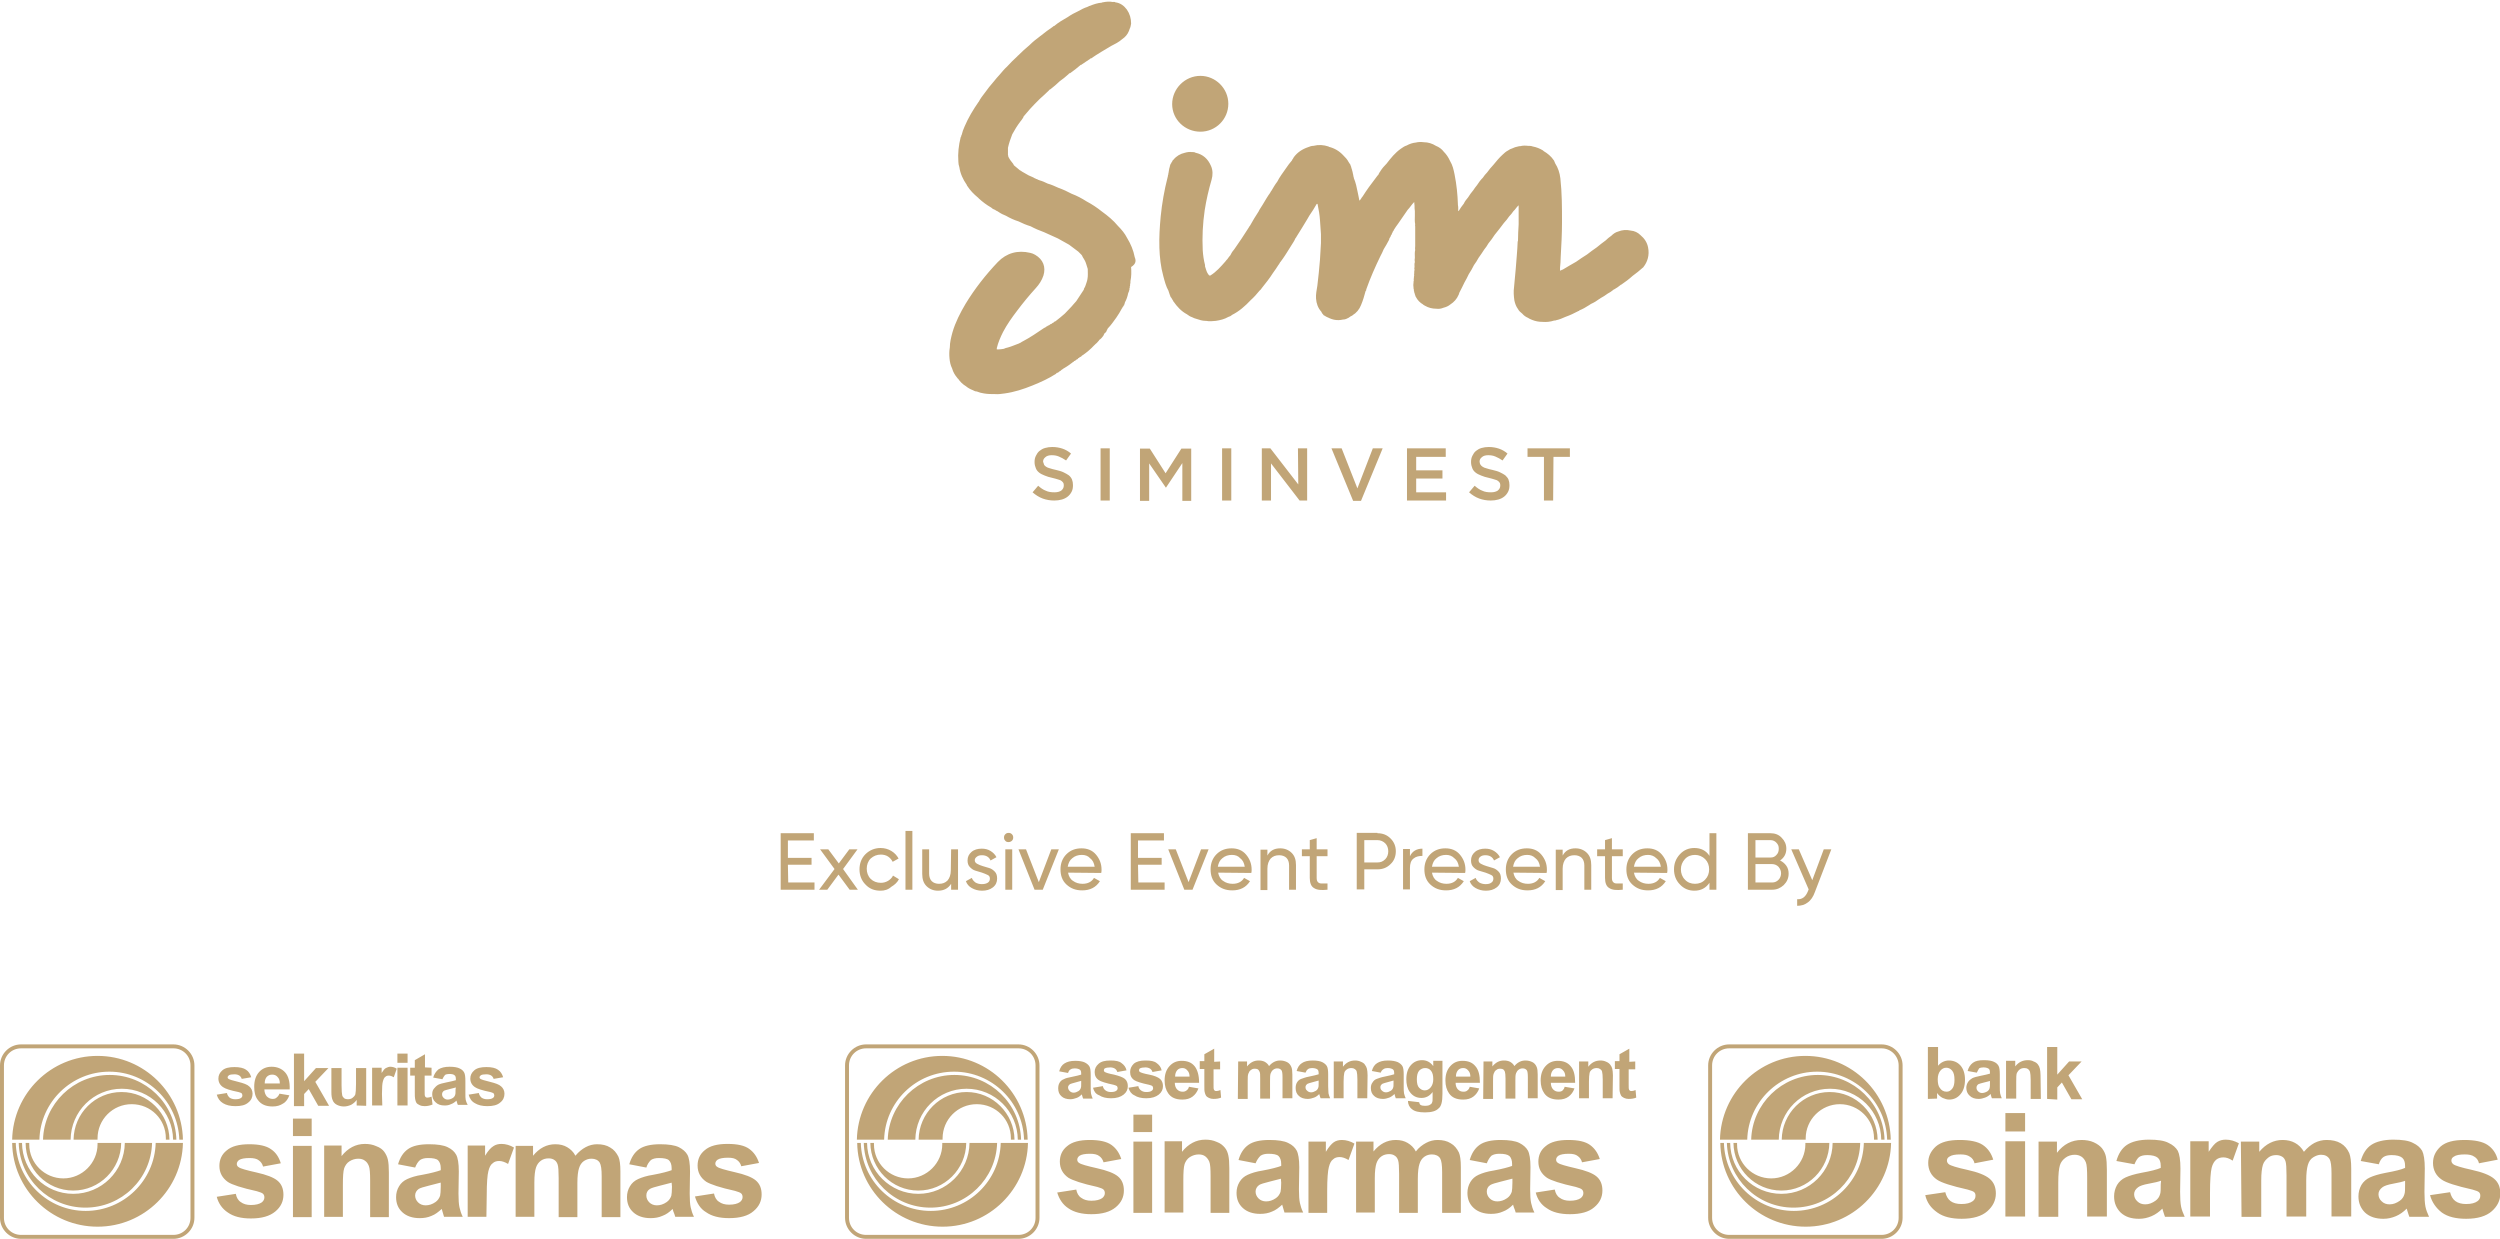 <?xml version="1.0" encoding="utf-8"?>
<!-- Generator: Adobe Illustrator 28.0.0, SVG Export Plug-In . SVG Version: 6.00 Build 0)  -->
<svg version="1.1" id="uuid-a5f57ede-5f37-4f42-bfff-c9cad61ec93c"
	 xmlns="http://www.w3.org/2000/svg" xmlns:xlink="http://www.w3.org/1999/xlink" x="0px" y="0px" viewBox="0 0 761.2 377.2"
	 style="enable-background:new 0 0 761.2 377.2;" xml:space="preserve">
<style type="text/css">
	.st0{fill:#C1A577;}
</style>
<path class="st0" d="M310.1,319.2c2.9,0,5.2,2.3,5.2,5.2v46.4c0,2.9-2.3,5.2-5.2,5.2h-46.4c-2.9,0-5.2-2.3-5.2-5.2v-46.4
	c0-2.9,2.3-5.2,5.2-5.2H310.1 M310.1,318h-46.4c-3.5,0-6.4,2.9-6.4,6.4v46.4c0,3.5,2.9,6.4,6.4,6.4h46.4c3.5,0,6.4-2.9,6.4-6.4
	v-46.4C316.5,320.9,313.6,318,310.1,318L310.1,318z M303.6,348c-0.3,10.9-9.3,19.7-20.3,19.7s-20-8.8-20.3-19.7h1
	c0.1,8.6,7.1,15.5,15.6,15.5s15.5-6.9,15.6-15.5H303.6z M313,348c-0.3,14.1-11.8,25.5-26,25.5c-14.2,0-25.8-11.4-26-25.5h1.1
	c0.3,11.5,9.8,20.7,21.3,20.7c11.6,0,21-9.2,21.3-20.7C304.6,348,313,348,313,348z M294.2,348c-0.1,8-6.6,14.5-14.6,14.5
	c-8,0-14.5-6.5-14.6-14.5h1.1c0,0.1,0,0.2,0,0.4c0,5.8,4.7,10.4,10.4,10.4s10.4-4.7,10.4-10.4c0-0.1,0-0.2,0-0.4H294.2L294.2,348z
	 M279.7,347c0.1-8,6.6-14.5,14.6-14.5c8,0,14.5,6.5,14.6,14.5h-1.1v-0.4c0-5.8-4.6-10.4-10.4-10.4s-10.4,4.7-10.4,10.4v0.4H279.7z
	 M260.9,347c0.3-14.1,11.8-25.5,26-25.5s25.7,11.4,26,25.5h-1.1c-0.3-11.5-9.8-20.7-21.3-20.7c-11.6,0-21,9.2-21.3,20.7H260.9
	L260.9,347z M270.3,347c0.3-10.9,9.3-19.7,20.3-19.7c11,0,20,8.8,20.3,19.7h-1c-0.1-8.6-7-15.5-15.6-15.5c-8.6,0-15.5,6.9-15.6,15.5
	C278.6,347,270.3,347,270.3,347z M467.6,363.1l5.8-0.9c0.2,1.1,0.7,2,1.5,2.5c0.8,0.6,1.8,0.9,3.1,0.9c1.5,0,2.6-0.3,3.3-0.8
	c0.5-0.4,0.8-0.9,0.8-1.5c0-0.4-0.1-0.8-0.4-1.1c-0.3-0.3-0.9-0.5-1.9-0.8c-4.6-1-7.6-2-8.8-2.8c-1.7-1.2-2.6-2.8-2.6-4.9
	c0-1.9,0.7-3.5,2.2-4.7c1.5-1.3,3.8-1.9,6.9-1.9s5.2,0.5,6.6,1.5c1.4,1,2.4,2.4,3,4.3l-5.4,1c-0.2-0.8-0.7-1.5-1.3-1.9
	c-0.6-0.5-1.5-0.7-2.7-0.7c-1.5,0-2.6,0.2-3.2,0.6c-0.4,0.3-0.7,0.7-0.7,1.2c0,0.4,0.2,0.8,0.6,1c0.5,0.4,2.3,0.9,5.3,1.6
	c3.1,0.7,5.2,1.5,6.4,2.5c1.2,1,1.8,2.4,1.8,4.3c0,2-0.8,3.7-2.5,5.1c-1.6,1.4-4.1,2.1-7.4,2.1c-3,0-5.3-0.6-7-1.8
	C469.2,366.8,468.1,365.1,467.6,363.1L467.6,363.1z M460.4,358.9c-0.7,0.2-1.9,0.5-3.5,0.9c-1.6,0.4-2.6,0.7-3.1,1
	c-0.8,0.5-1.1,1.2-1.1,2s0.3,1.5,0.9,2.1c0.6,0.6,1.4,0.9,2.3,0.9c1,0,2-0.3,3-1c0.7-0.5,1.1-1.1,1.4-1.9c0.1-0.5,0.2-1.4,0.2-2.8
	V358.9z M452.7,354.2l-5.2-1c0.6-2.1,1.6-3.6,3-4.6c1.4-1,3.6-1.5,6.4-1.5c2.6,0,4.5,0.3,5.7,0.9c1.2,0.6,2.1,1.4,2.6,2.3
	c0.5,0.9,0.8,2.6,0.8,5.1l-0.1,6.7c0,1.9,0.1,3.3,0.3,4.2c0.2,0.9,0.5,1.9,1,2.9h-5.7c-0.1-0.4-0.3-1-0.6-1.7
	c-0.1-0.3-0.2-0.6-0.2-0.7c-1,1-2,1.7-3.1,2.1c-1.1,0.5-2.3,0.7-3.6,0.7c-2.2,0-4-0.6-5.3-1.8c-1.3-1.2-1.9-2.7-1.9-4.6
	c0-1.2,0.3-2.3,0.9-3.3c0.6-1,1.4-1.7,2.5-2.2c1.1-0.5,2.6-1,4.6-1.3c2.7-0.5,4.5-1,5.6-1.4v-0.6c0-1.1-0.3-1.9-0.8-2.4
	c-0.6-0.5-1.6-0.7-3.1-0.7c-1,0-1.8,0.2-2.4,0.6C453.5,352.5,453.1,353.2,452.7,354.2L452.7,354.2z M412.9,347.6h5.3v3
	c1.9-2.3,4.1-3.5,6.8-3.5c1.4,0,2.6,0.3,3.6,0.9c1,0.6,1.9,1.4,2.5,2.6c0.9-1.2,2-2,3.1-2.6c1.1-0.6,2.3-0.9,3.5-0.9
	c1.6,0,2.9,0.3,4,1c1.1,0.6,1.9,1.6,2.5,2.8c0.4,0.9,0.6,2.4,0.6,4.5v13.9h-5.7v-12.4c0-2.2-0.2-3.5-0.6-4.2
	c-0.5-0.8-1.4-1.2-2.5-1.2c-0.8,0-1.6,0.2-2.3,0.7c-0.7,0.5-1.2,1.2-1.5,2.2c-0.3,0.9-0.5,2.4-0.5,4.5v10.4H426v-11.9
	c0-2.1-0.1-3.5-0.3-4.1c-0.2-0.6-0.5-1.1-1-1.4c-0.4-0.3-1-0.5-1.7-0.5c-0.9,0-1.7,0.2-2.4,0.7c-0.7,0.5-1.2,1.2-1.5,2.1
	c-0.3,0.9-0.5,2.4-0.5,4.5v10.5h-5.7V347.6L412.9,347.6z M404.1,369.3h-5.7v-21.7h5.3v3.1c0.9-1.5,1.7-2.4,2.4-2.9
	c0.7-0.5,1.6-0.7,2.5-0.7c1.3,0,2.6,0.4,3.8,1.1l-1.8,5c-1-0.6-1.9-0.9-2.7-0.9c-0.8,0-1.5,0.2-2,0.7c-0.6,0.4-1,1.2-1.3,2.4
	c-0.3,1.1-0.5,3.6-0.5,7.2V369.3L404.1,369.3z M390,358.9c-0.7,0.2-1.9,0.5-3.5,0.9c-1.6,0.4-2.6,0.7-3.1,1c-0.7,0.5-1.1,1.2-1.1,2
	s0.3,1.5,0.9,2.1c0.6,0.6,1.4,0.9,2.3,0.9c1,0,2-0.3,3-1c0.7-0.5,1.1-1.1,1.4-1.9c0.1-0.5,0.2-1.4,0.2-2.8L390,358.9L390,358.9z
	 M382.3,354.2l-5.2-1c0.6-2.1,1.6-3.6,3-4.6c1.4-1,3.5-1.5,6.4-1.5c2.6,0,4.5,0.3,5.7,0.9c1.3,0.6,2.1,1.4,2.6,2.3
	c0.5,0.9,0.8,2.6,0.8,5.1l-0.1,6.7c0,1.9,0.1,3.3,0.3,4.2c0.2,0.9,0.5,1.9,1,2.9h-5.7c-0.1-0.4-0.3-1-0.5-1.7
	c-0.1-0.3-0.2-0.6-0.2-0.7c-1,0.9-2,1.7-3.1,2.1c-1.1,0.5-2.3,0.7-3.6,0.7c-2.2,0-4-0.6-5.3-1.8c-1.3-1.2-1.9-2.7-1.9-4.6
	c0-1.2,0.3-2.3,0.9-3.3c0.6-1,1.4-1.7,2.5-2.2c1.1-0.5,2.6-1,4.6-1.3c2.7-0.5,4.5-1,5.6-1.4v-0.6c0-1.1-0.3-1.9-0.8-2.4
	c-0.5-0.5-1.6-0.7-3.1-0.7c-1,0-1.8,0.2-2.4,0.6C383.2,352.5,382.7,353.2,382.3,354.2L382.3,354.2z M374.3,369.3h-5.7v-11.1
	c0-2.3-0.1-3.8-0.4-4.5s-0.7-1.2-1.2-1.6c-0.5-0.4-1.2-0.6-2-0.6c-1,0-1.9,0.3-2.7,0.8c-0.8,0.5-1.3,1.3-1.6,2.1
	c-0.3,0.9-0.4,2.6-0.4,5v9.8h-5.7v-21.7h5.3v3.2c1.9-2.4,4.3-3.7,7.1-3.7c1.3,0,2.4,0.2,3.5,0.7c1.1,0.4,1.8,1,2.4,1.7
	c0.6,0.7,0.9,1.5,1.1,2.4c0.2,0.9,0.3,2.2,0.3,3.9L374.3,369.3L374.3,369.3z M345.1,369.3v-21.7h5.7v21.7H345.1z M345.1,344.7v-5.3
	h5.7v5.3H345.1z M321.9,363.1l5.8-0.9c0.2,1.1,0.7,2,1.5,2.5c0.8,0.6,1.8,0.9,3.1,0.9c1.5,0,2.6-0.3,3.3-0.8
	c0.5-0.4,0.8-0.9,0.8-1.5c0-0.4-0.1-0.8-0.4-1.1c-0.3-0.3-0.9-0.5-1.9-0.8c-4.6-1-7.5-2-8.8-2.8c-1.7-1.2-2.6-2.8-2.6-4.9
	c0-1.9,0.7-3.5,2.2-4.7c1.5-1.3,3.8-1.9,6.9-1.9c3,0,5.2,0.5,6.6,1.5c1.4,1,2.4,2.4,3,4.3l-5.4,1c-0.2-0.8-0.7-1.5-1.3-1.9
	c-0.6-0.5-1.6-0.7-2.8-0.7c-1.5,0-2.6,0.2-3.2,0.6c-0.4,0.3-0.7,0.7-0.7,1.2c0,0.4,0.2,0.8,0.6,1c0.5,0.4,2.3,0.9,5.4,1.6
	c3.1,0.7,5.2,1.5,6.4,2.5c1.2,1,1.8,2.4,1.8,4.3c0,2-0.8,3.7-2.5,5.1c-1.7,1.4-4.1,2.1-7.4,2.1c-2.9,0-5.3-0.6-7-1.8
	C323.6,366.8,322.5,365.1,321.9,363.1L321.9,363.1z M325.2,326.7l-2.7-0.5c0.3-1.1,0.8-1.9,1.6-2.4s1.8-0.8,3.3-0.8
	c1.3,0,2.3,0.2,2.9,0.5c0.6,0.3,1.1,0.7,1.4,1.2c0.3,0.5,0.4,1.4,0.4,2.6l0,3.5c0,1,0,1.7,0.1,2.2c0.1,0.5,0.3,1,0.5,1.5h-2.9
	c-0.1-0.2-0.2-0.5-0.3-0.9c-0.1-0.2-0.1-0.3-0.1-0.4c-0.5,0.5-1,0.9-1.6,1.1c-0.6,0.2-1.2,0.4-1.9,0.4c-1.1,0-2.1-0.3-2.7-0.9
	c-0.7-0.6-1-1.4-1-2.4c0-0.6,0.1-1.2,0.4-1.7c0.3-0.5,0.7-0.9,1.3-1.1c0.5-0.3,1.3-0.5,2.4-0.7c1.4-0.3,2.3-0.5,2.9-0.7v-0.3
	c0-0.6-0.1-1-0.4-1.2s-0.8-0.4-1.6-0.4c-0.5,0-0.9,0.1-1.2,0.3C325.6,325.8,325.4,326.1,325.2,326.7L325.2,326.7z M329.2,329.1
	c-0.4,0.1-1,0.3-1.8,0.5c-0.8,0.2-1.4,0.4-1.6,0.5c-0.4,0.3-0.6,0.6-0.6,1s0.2,0.8,0.5,1.1c0.3,0.3,0.7,0.5,1.2,0.5
	c0.5,0,1-0.2,1.5-0.5c0.4-0.3,0.6-0.6,0.7-1c0.1-0.2,0.1-0.7,0.1-1.4L329.2,329.1L329.2,329.1z M332.8,331.2l3-0.5
	c0.1,0.6,0.4,1,0.8,1.3c0.4,0.3,0.9,0.5,1.6,0.5c0.8,0,1.3-0.1,1.7-0.4c0.3-0.2,0.4-0.5,0.4-0.8c0-0.2-0.1-0.4-0.2-0.6
	c-0.2-0.1-0.5-0.3-1-0.4c-2.4-0.5-3.9-1-4.5-1.4c-0.9-0.6-1.3-1.4-1.3-2.5c0-1,0.4-1.8,1.2-2.5c0.8-0.7,1.9-1,3.6-1
	c1.6,0,2.7,0.2,3.4,0.8c0.7,0.5,1.3,1.2,1.5,2.2l-2.8,0.5c-0.1-0.4-0.4-0.8-0.7-1c-0.3-0.2-0.8-0.4-1.4-0.4c-0.8,0-1.3,0.1-1.7,0.3
	c-0.2,0.1-0.3,0.4-0.3,0.6c0,0.2,0.1,0.4,0.3,0.5c0.3,0.2,1.2,0.5,2.8,0.8c1.6,0.4,2.7,0.8,3.3,1.3c0.6,0.5,0.9,1.3,0.9,2.2
	c0,1-0.4,1.9-1.3,2.6c-0.9,0.7-2.1,1.1-3.8,1.1c-1.5,0-2.7-0.3-3.6-0.9C333.6,333.1,333.1,332.3,332.8,331.2L332.8,331.2z
	 M343.6,331.2l3-0.5c0.1,0.6,0.4,1,0.8,1.3c0.4,0.3,0.9,0.5,1.6,0.5c0.8,0,1.3-0.1,1.7-0.4c0.3-0.2,0.4-0.5,0.4-0.8
	c0-0.2-0.1-0.4-0.2-0.6c-0.1-0.1-0.5-0.3-1-0.4c-2.4-0.5-3.9-1-4.5-1.4c-0.9-0.6-1.3-1.4-1.3-2.5c0-1,0.4-1.8,1.1-2.5
	c0.8-0.7,2-1,3.6-1c1.6,0,2.7,0.2,3.4,0.8c0.7,0.5,1.3,1.2,1.5,2.2l-2.8,0.5c-0.1-0.4-0.4-0.8-0.7-1c-0.3-0.2-0.8-0.4-1.4-0.4
	c-0.8,0-1.3,0.1-1.7,0.3c-0.2,0.1-0.3,0.4-0.3,0.6c0,0.2,0.1,0.4,0.3,0.5c0.3,0.2,1.2,0.5,2.8,0.8s2.7,0.8,3.3,1.3
	c0.6,0.5,0.9,1.3,0.9,2.2c0,1-0.4,1.9-1.3,2.6c-0.9,0.7-2.1,1.1-3.8,1.1c-1.5,0-2.7-0.3-3.6-0.9
	C344.5,333.1,343.9,332.3,343.6,331.2L343.6,331.2z M362,330.9l2.9,0.5c-0.4,1.1-1,1.9-1.8,2.5c-0.8,0.6-1.8,0.9-3.1,0.9
	c-2,0-3.4-0.6-4.3-1.9c-0.7-1-1.1-2.3-1.1-3.9c0-1.9,0.5-3.3,1.5-4.4s2.2-1.6,3.7-1.6c1.7,0,3,0.5,3.9,1.6s1.4,2.8,1.4,5.1h-7.4
	c0,0.9,0.3,1.6,0.7,2c0.5,0.5,1,0.7,1.7,0.7c0.5,0,0.8-0.1,1.2-0.4S361.9,331.4,362,330.9L362,330.9z M362.2,327.9
	c0-0.9-0.2-1.5-0.7-2c-0.4-0.5-0.9-0.7-1.5-0.7c-0.6,0-1.2,0.2-1.6,0.7c-0.4,0.5-0.6,1.1-0.6,1.9H362.2L362.2,327.9z M371.5,323.2
	v2.4h-2v4.5c0,0.9,0,1.5,0.1,1.6c0,0.1,0.1,0.3,0.3,0.4c0.1,0.1,0.3,0.1,0.5,0.1c0.3,0,0.7-0.1,1.2-0.3l0.2,2.3
	c-0.7,0.3-1.5,0.4-2.3,0.4c-0.5,0-1-0.1-1.4-0.3c-0.4-0.2-0.7-0.4-0.9-0.7c-0.2-0.3-0.3-0.7-0.4-1.1c-0.1-0.3-0.1-1-0.1-2.1v-4.9
	h-1.4v-2.4h1.4V321l3-1.7v4L371.5,323.2L371.5,323.2z M377,323.2h2.7v1.5c1-1.2,2.1-1.8,3.5-1.8c0.7,0,1.3,0.1,1.9,0.4
	c0.5,0.3,1,0.7,1.3,1.3c0.5-0.6,1-1,1.6-1.3c0.6-0.3,1.2-0.4,1.8-0.4c0.8,0,1.5,0.2,2.1,0.5c0.6,0.3,1,0.8,1.3,1.5
	c0.2,0.5,0.3,1.2,0.3,2.3v7.2h-3V328c0-1.1-0.1-1.8-0.3-2.1c-0.3-0.4-0.7-0.6-1.3-0.6c-0.4,0-0.8,0.1-1.2,0.4s-0.6,0.6-0.8,1.1
	s-0.2,1.3-0.2,2.3v5.4h-3v-6.1c0-1.1,0-1.8-0.2-2.1c-0.1-0.3-0.3-0.5-0.5-0.7c-0.2-0.1-0.5-0.2-0.9-0.2c-0.5,0-0.9,0.1-1.2,0.4
	c-0.4,0.2-0.6,0.6-0.8,1.1c-0.2,0.5-0.2,1.2-0.2,2.3v5.4h-3L377,323.2L377,323.2z M397.5,326.6l-2.7-0.5c0.3-1.1,0.8-1.9,1.6-2.4
	c0.7-0.5,1.8-0.8,3.3-0.8c1.3,0,2.3,0.2,2.9,0.5c0.6,0.3,1.1,0.7,1.4,1.2c0.3,0.5,0.4,1.4,0.4,2.6l0,3.5c0,1,0.1,1.7,0.1,2.2
	c0.1,0.5,0.3,1,0.5,1.5h-2.9c-0.1-0.2-0.2-0.5-0.3-0.9c-0.1-0.2-0.1-0.3-0.1-0.4c-0.5,0.5-1,0.9-1.6,1.1c-0.6,0.2-1.2,0.4-1.9,0.4
	c-1.1,0-2.1-0.3-2.7-0.9c-0.7-0.6-1-1.4-1-2.4c0-0.6,0.1-1.2,0.4-1.7c0.3-0.5,0.7-0.9,1.3-1.1s1.3-0.5,2.4-0.7
	c1.4-0.3,2.3-0.5,2.9-0.7v-0.3c0-0.6-0.1-1-0.4-1.2s-0.8-0.4-1.6-0.4c-0.5,0-0.9,0.1-1.2,0.3C397.9,325.8,397.7,326.1,397.5,326.6
	L397.5,326.6z M401.5,329c-0.4,0.1-1,0.3-1.8,0.5c-0.8,0.2-1.4,0.4-1.6,0.5c-0.4,0.3-0.6,0.6-0.6,1s0.1,0.8,0.5,1.1
	c0.3,0.3,0.7,0.5,1.2,0.5c0.5,0,1-0.2,1.5-0.5c0.4-0.3,0.6-0.6,0.7-1c0.1-0.2,0.1-0.7,0.1-1.4L401.5,329L401.5,329z M416.3,334.4h-3
	v-5.7c0-1.2-0.1-2-0.2-2.4c-0.1-0.4-0.3-0.6-0.6-0.8c-0.3-0.2-0.6-0.3-1-0.3c-0.5,0-1,0.1-1.4,0.4s-0.7,0.6-0.8,1.1
	c-0.1,0.5-0.2,1.3-0.2,2.6v5.1h-3v-11.2h2.8v1.6c1-1.3,2.2-1.9,3.7-1.9c0.6,0,1.2,0.1,1.8,0.4c0.5,0.2,1,0.5,1.2,0.9
	c0.3,0.4,0.5,0.8,0.6,1.2c0.1,0.5,0.2,1.1,0.2,2L416.3,334.4L416.3,334.4z M420.4,326.6l-2.7-0.5c0.3-1.1,0.8-1.9,1.6-2.4
	s1.8-0.8,3.3-0.8c1.3,0,2.3,0.2,3,0.5c0.6,0.3,1.1,0.7,1.4,1.2c0.3,0.5,0.4,1.4,0.4,2.6l0,3.5c0,1,0,1.7,0.1,2.2
	c0.1,0.5,0.3,1,0.5,1.5H425c-0.1-0.2-0.2-0.5-0.3-0.9c0-0.2-0.1-0.3-0.1-0.4c-0.5,0.5-1.1,0.9-1.6,1.1c-0.6,0.2-1.2,0.4-1.9,0.4
	c-1.1,0-2.1-0.3-2.7-0.9c-0.7-0.6-1-1.4-1-2.4c0-0.6,0.1-1.2,0.5-1.7c0.3-0.5,0.7-0.9,1.3-1.1s1.3-0.5,2.4-0.7
	c1.4-0.3,2.3-0.5,2.9-0.7v-0.3c0-0.6-0.1-1-0.4-1.2s-0.8-0.4-1.6-0.4c-0.5,0-0.9,0.1-1.2,0.3C420.8,325.8,420.6,326.1,420.4,326.6
	L420.4,326.6z M424.3,329c-0.4,0.1-1,0.3-1.8,0.5c-0.8,0.2-1.4,0.4-1.6,0.5c-0.4,0.3-0.6,0.6-0.6,1s0.1,0.8,0.5,1.1
	c0.3,0.3,0.7,0.5,1.2,0.5c0.5,0,1-0.2,1.5-0.5c0.4-0.3,0.6-0.6,0.7-1c0.1-0.2,0.1-0.7,0.1-1.4L424.3,329L424.3,329z M428.7,335.2
	l3.4,0.4c0.1,0.4,0.2,0.7,0.4,0.8c0.3,0.2,0.7,0.3,1.3,0.3c0.8,0,1.4-0.1,1.7-0.4c0.3-0.1,0.5-0.4,0.6-0.8c0.1-0.2,0.1-0.7,0.1-1.4
	v-1.6c-0.9,1.2-2,1.8-3.4,1.8c-1.5,0-2.7-0.6-3.6-1.9c-0.7-1-1-2.3-1-3.8c0-1.9,0.5-3.3,1.4-4.3c0.9-1,2-1.5,3.4-1.5
	s2.5,0.6,3.4,1.8v-1.6h2.8v10c0,1.3-0.1,2.3-0.3,3s-0.5,1.2-0.9,1.5c-0.4,0.4-0.9,0.7-1.6,0.9c-0.7,0.2-1.5,0.3-2.5,0.3
	c-1.9,0-3.2-0.3-4-1c-0.8-0.6-1.2-1.5-1.2-2.5C428.7,335.4,428.7,335.3,428.7,335.2L428.7,335.2z M431.4,328.6
	c0,1.2,0.2,2.1,0.7,2.6c0.5,0.5,1,0.8,1.7,0.8c0.7,0,1.3-0.3,1.8-0.9c0.5-0.6,0.8-1.4,0.8-2.5s-0.2-2-0.7-2.6
	c-0.5-0.6-1.1-0.8-1.8-0.8c-0.7,0-1.3,0.3-1.8,0.8C431.6,326.6,431.4,327.5,431.4,328.6L431.4,328.6z M447.5,330.9l2.9,0.5
	c-0.4,1.1-1,1.9-1.8,2.5c-0.8,0.6-1.8,0.9-3.1,0.9c-2,0-3.4-0.6-4.3-1.9c-0.7-1-1.1-2.3-1.1-3.9c0-1.9,0.5-3.3,1.5-4.4
	s2.2-1.6,3.7-1.6c1.7,0,3,0.5,3.9,1.6c1,1.1,1.4,2.8,1.4,5.1h-7.4c0,0.9,0.3,1.6,0.7,2c0.5,0.5,1,0.7,1.7,0.7c0.5,0,0.9-0.1,1.2-0.4
	C447.1,331.8,447.4,331.4,447.5,330.9L447.5,330.9z M447.7,327.9c0-0.9-0.2-1.5-0.7-2c-0.4-0.5-0.9-0.7-1.5-0.7
	c-0.6,0-1.2,0.2-1.6,0.7s-0.6,1.1-0.6,1.9H447.7L447.7,327.9z M451.7,323.2h2.7v1.5c1-1.2,2.1-1.8,3.5-1.8c0.7,0,1.3,0.1,1.9,0.4
	c0.5,0.3,1,0.7,1.3,1.3c0.5-0.6,1-1,1.6-1.3s1.2-0.4,1.8-0.4c0.8,0,1.5,0.2,2.1,0.5s1,0.8,1.3,1.5c0.2,0.5,0.3,1.2,0.3,2.3v7.2h-3
	V328c0-1.1-0.1-1.8-0.3-2.1c-0.3-0.4-0.7-0.6-1.3-0.6c-0.4,0-0.8,0.1-1.2,0.4s-0.6,0.6-0.8,1.1c-0.2,0.5-0.2,1.3-0.2,2.3v5.4h-3
	v-6.1c0-1.1-0.1-1.8-0.2-2.1c-0.1-0.3-0.3-0.5-0.5-0.7c-0.2-0.1-0.5-0.2-0.9-0.2c-0.5,0-0.9,0.1-1.2,0.4c-0.4,0.2-0.6,0.6-0.8,1.1
	c-0.2,0.5-0.2,1.2-0.2,2.3v5.4h-3L451.7,323.2L451.7,323.2z M476.4,330.9l3,0.5c-0.4,1.1-1,1.9-1.8,2.5c-0.8,0.6-1.8,0.9-3.1,0.9
	c-1.9,0-3.4-0.6-4.3-1.9c-0.7-1-1.1-2.3-1.1-3.9c0-1.9,0.5-3.3,1.5-4.4s2.2-1.6,3.7-1.6c1.7,0,3,0.5,3.9,1.6c1,1.1,1.4,2.8,1.4,5.1
	h-7.4c0,0.9,0.3,1.6,0.7,2c0.5,0.5,1,0.7,1.7,0.7c0.5,0,0.9-0.1,1.2-0.4S476.3,331.4,476.4,330.9L476.4,330.9z M476.6,327.9
	c0-0.9-0.2-1.5-0.7-2c-0.4-0.5-0.9-0.7-1.5-0.7c-0.6,0-1.2,0.2-1.6,0.7c-0.4,0.5-0.6,1.1-0.6,1.9H476.6L476.6,327.9z M491,334.4h-3
	v-5.7c0-1.2-0.1-2-0.2-2.4c-0.1-0.4-0.3-0.6-0.6-0.8c-0.3-0.2-0.6-0.3-1-0.3c-0.5,0-1,0.1-1.4,0.4s-0.7,0.6-0.8,1.1
	c-0.1,0.5-0.2,1.3-0.2,2.6v5.1h-3v-11.2h2.8v1.6c1-1.3,2.2-1.9,3.7-1.9c0.6,0,1.2,0.1,1.8,0.4c0.5,0.2,0.9,0.5,1.2,0.9
	c0.3,0.4,0.5,0.8,0.6,1.2c0.1,0.5,0.2,1.1,0.2,2L491,334.4L491,334.4z M497.9,323.2v2.4h-2v4.5c0,0.9,0,1.5,0.1,1.6
	c0,0.1,0.1,0.3,0.3,0.4c0.1,0.1,0.3,0.1,0.5,0.1c0.3,0,0.7-0.1,1.2-0.3l0.2,2.3c-0.7,0.3-1.5,0.4-2.3,0.4c-0.5,0-1-0.1-1.4-0.3
	c-0.4-0.2-0.7-0.4-0.9-0.7c-0.2-0.3-0.3-0.7-0.4-1.1c-0.1-0.3-0.1-1-0.1-2.1v-4.9h-1.4v-2.4h1.4V321l3-1.7v4L497.9,323.2
	L497.9,323.2z M52.8,319.2c2.9,0,5.2,2.3,5.2,5.2v46.4c0,2.9-2.3,5.2-5.2,5.2H6.4c-2.9,0-5.2-2.3-5.2-5.2v-46.4
	c0-2.9,2.3-5.2,5.2-5.2L52.8,319.2 M52.8,318H6.4c-3.5,0-6.4,2.9-6.4,6.4v46.4c0,3.5,2.9,6.4,6.4,6.4h46.4c3.5,0,6.4-2.9,6.4-6.4
	v-46.4C59.2,320.9,56.3,318,52.8,318L52.8,318z M46.3,348C46,359,37,367.7,26,367.7S6,359,5.7,348h1c0.1,8.6,7,15.5,15.6,15.5
	S37.9,356.6,38,348H46.3L46.3,348z M55.7,348c-0.3,14.1-11.8,25.5-26,25.5S3.9,362.1,3.7,348h1.1c0.3,11.5,9.8,20.7,21.3,20.7
	s21-9.2,21.3-20.7H55.7z M36.9,348c-0.1,8-6.6,14.5-14.6,14.5S7.8,356,7.8,348h1.1c0,0.1,0,0.2,0,0.4c0,5.8,4.7,10.4,10.4,10.4
	s10.4-4.7,10.4-10.4c0-0.1,0-0.2,0-0.4H36.9L36.9,348z M22.4,347c0.1-8,6.6-14.5,14.6-14.5S51.5,339,51.6,347h-1.1v-0.4
	c0-5.8-4.6-10.4-10.4-10.4s-10.4,4.7-10.4,10.4v0.4H22.4L22.4,347z M3.7,347c0.3-14.1,11.8-25.5,26-25.5s25.7,11.4,26,25.5h-1.1
	c-0.4-11.5-9.8-20.7-21.3-20.7s-21,9.2-21.3,20.7H3.7L3.7,347z M13.1,347c0.3-10.9,9.3-19.7,20.3-19.7s20,8.8,20.3,19.7h-1
	c-0.1-8.6-7-15.5-15.6-15.5s-15.5,6.9-15.6,15.5H13.1L13.1,347z M142.7,333.3l3.1-0.5c0.1,0.6,0.4,1,0.8,1.4c0.4,0.3,1,0.5,1.7,0.5
	c0.8,0,1.4-0.1,1.8-0.4c0.3-0.2,0.4-0.5,0.4-0.8c0-0.2-0.1-0.4-0.2-0.6c-0.2-0.1-0.5-0.3-1-0.4c-2.5-0.5-4-1-4.7-1.5
	c-0.9-0.6-1.4-1.5-1.4-2.6c0-1,0.4-1.8,1.2-2.5c0.8-0.7,2-1,3.7-1s2.8,0.3,3.5,0.8c0.8,0.5,1.3,1.3,1.6,2.3l-2.9,0.5
	c-0.1-0.4-0.4-0.8-0.7-1c-0.3-0.2-0.8-0.4-1.5-0.4c-0.8,0-1.4,0.1-1.7,0.3c-0.2,0.2-0.4,0.4-0.4,0.6c0,0.2,0.1,0.4,0.3,0.5
	c0.3,0.2,1.2,0.5,2.9,0.9c1.6,0.4,2.8,0.8,3.4,1.4c0.6,0.5,1,1.3,1,2.2c0,1.1-0.4,2-1.3,2.7c-0.9,0.8-2.2,1.1-3.9,1.1
	c-1.6,0-2.8-0.3-3.8-0.9C143.5,335.3,143,334.4,142.7,333.3L142.7,333.3z M138.8,331.1c-0.4,0.1-1,0.3-1.9,0.5
	c-0.9,0.2-1.4,0.4-1.7,0.5c-0.4,0.3-0.6,0.6-0.6,1.1s0.2,0.8,0.5,1.1c0.3,0.3,0.7,0.5,1.2,0.5c0.6,0,1.1-0.2,1.6-0.5
	c0.4-0.3,0.6-0.6,0.7-1c0.1-0.2,0.1-0.8,0.1-1.5L138.8,331.1L138.8,331.1z M134.7,328.6l-2.8-0.5c0.3-1.1,0.9-1.9,1.6-2.5
	c0.8-0.5,1.9-0.8,3.4-0.8c1.4,0,2.4,0.2,3,0.5c0.7,0.3,1.1,0.7,1.4,1.2c0.3,0.5,0.4,1.4,0.4,2.7l0,3.5c0,1,0,1.8,0.1,2.2
	s0.3,1,0.6,1.5h-3c-0.1-0.2-0.2-0.5-0.3-0.9c-0.1-0.2-0.1-0.3-0.1-0.4c-0.5,0.5-1.1,0.9-1.7,1.1c-0.6,0.3-1.2,0.4-1.9,0.4
	c-1.2,0-2.1-0.3-2.8-1c-0.7-0.6-1-1.5-1-2.4c0-0.6,0.1-1.2,0.5-1.7s0.8-0.9,1.3-1.2c0.6-0.3,1.4-0.5,2.4-0.7c1.4-0.3,2.4-0.5,3-0.7
	v-0.3c0-0.6-0.1-1-0.4-1.2c-0.3-0.3-0.9-0.4-1.6-0.4c-0.5,0-1,0.1-1.3,0.3C135.2,327.7,134.9,328.1,134.7,328.6L134.7,328.6z
	 M131.4,325.1v2.4h-2.1v4.6c0,0.9,0,1.5,0.1,1.6c0,0.1,0.1,0.3,0.3,0.4c0.1,0.1,0.3,0.1,0.5,0.1c0.3,0,0.7-0.1,1.2-0.3l0.3,2.4
	c-0.7,0.3-1.5,0.5-2.4,0.5c-0.6,0-1.1-0.1-1.5-0.3c-0.4-0.2-0.8-0.4-1-0.7c-0.2-0.3-0.3-0.7-0.4-1.2c-0.1-0.4-0.1-1.1-0.1-2.1v-5
	h-1.4v-2.4h1.4v-2.3l3.1-1.8v4L131.4,325.1L131.4,325.1z M121,336.6v-11.5h3.1v11.5H121z M121,323.6v-2.8h3.1v2.8H121z M116.4,336.6
	h-3.1v-11.5h2.9v1.6c0.5-0.8,0.9-1.3,1.3-1.5c0.4-0.2,0.9-0.4,1.3-0.4c0.7,0,1.4,0.2,2,0.6l-0.9,2.6c-0.5-0.3-1-0.5-1.5-0.5
	s-0.8,0.1-1.1,0.4c-0.3,0.2-0.5,0.6-0.7,1.3c-0.2,0.6-0.3,1.9-0.3,3.9L116.4,336.6L116.4,336.6z M108.6,336.6v-1.7
	c-0.4,0.6-1,1.1-1.7,1.5c-0.7,0.3-1.4,0.5-2.2,0.5s-1.5-0.2-2.1-0.5c-0.6-0.3-1.1-0.8-1.3-1.4c-0.3-0.6-0.4-1.5-0.4-2.5v-7.3h3.1
	v5.3c0,1.6,0.1,2.6,0.2,3c0.1,0.4,0.3,0.6,0.6,0.9c0.3,0.2,0.7,0.3,1.1,0.3c0.5,0,1-0.1,1.4-0.4c0.4-0.3,0.7-0.6,0.9-1.1
	c0.1-0.4,0.2-1.5,0.2-3.1v-4.9h3.1v11.5L108.6,336.6L108.6,336.6z M89.5,336.6v-15.8h3.1v8.4l3.6-4h3.8l-4,4.2l4.2,7.3h-3.3
	l-2.9-5.1l-1.4,1.5v3.7H89.5L89.5,336.6z M85.2,329.9c0-0.9-0.2-1.5-0.7-2c-0.4-0.5-1-0.7-1.6-0.7c-0.7,0-1.2,0.2-1.7,0.7
	c-0.4,0.5-0.6,1.1-0.6,2H85.2L85.2,329.9z M85.1,333l3,0.5c-0.4,1.1-1,2-1.9,2.5c-0.9,0.6-1.9,0.9-3.2,0.9c-2,0-3.5-0.6-4.5-2
	c-0.8-1-1.1-2.4-1.1-4c0-1.9,0.5-3.4,1.5-4.5c1-1.1,2.3-1.6,3.8-1.6c1.7,0,3.1,0.6,4.1,1.7c1,1.1,1.5,2.9,1.4,5.2h-7.7
	c0,0.9,0.3,1.6,0.7,2.1c0.5,0.5,1.1,0.8,1.8,0.8c0.5,0,0.9-0.1,1.2-0.4C84.6,333.9,84.9,333.5,85.1,333L85.1,333z M66,333.3l3.1-0.5
	c0.1,0.6,0.4,1,0.8,1.4c0.4,0.3,1,0.5,1.7,0.5c0.8,0,1.4-0.1,1.8-0.4c0.3-0.2,0.4-0.5,0.4-0.8c0-0.2-0.1-0.4-0.2-0.6
	c-0.1-0.1-0.5-0.3-1-0.4c-2.5-0.5-4-1-4.7-1.5c-0.9-0.6-1.4-1.5-1.4-2.6c0-1,0.4-1.8,1.2-2.5c0.8-0.7,2-1,3.7-1
	c1.6,0,2.8,0.3,3.5,0.8c0.8,0.5,1.3,1.3,1.6,2.3l-2.9,0.5c-0.1-0.4-0.4-0.8-0.7-1c-0.3-0.2-0.8-0.4-1.5-0.4c-0.8,0-1.4,0.1-1.7,0.3
	c-0.2,0.2-0.4,0.4-0.4,0.6c0,0.2,0.1,0.4,0.3,0.5c0.3,0.2,1.2,0.5,2.9,0.9c1.6,0.4,2.8,0.8,3.4,1.4c0.6,0.5,1,1.3,1,2.2
	c0,1.1-0.4,2-1.3,2.7c-0.9,0.8-2.2,1.1-3.9,1.1c-1.6,0-2.8-0.3-3.8-0.9C66.9,335.3,66.3,334.4,66,333.3L66,333.3z M211.6,364.3
	l5.8-0.9c0.2,1.1,0.7,2,1.5,2.5c0.8,0.6,1.8,0.9,3.1,0.9c1.5,0,2.6-0.3,3.3-0.8c0.5-0.4,0.8-0.9,0.8-1.5c0-0.4-0.1-0.8-0.4-1.1
	c-0.3-0.3-0.9-0.5-1.9-0.8c-4.6-1-7.5-2-8.8-2.8c-1.7-1.2-2.6-2.8-2.6-4.9c0-1.9,0.7-3.5,2.2-4.7c1.5-1.3,3.8-1.9,6.9-1.9
	s5.2,0.5,6.6,1.5c1.4,1,2.4,2.4,3,4.3l-5.4,1c-0.2-0.8-0.7-1.5-1.3-1.9c-0.6-0.5-1.5-0.7-2.7-0.7c-1.5,0-2.6,0.2-3.2,0.6
	c-0.4,0.3-0.7,0.7-0.7,1.2c0,0.4,0.2,0.8,0.6,1c0.5,0.4,2.3,0.9,5.3,1.6c3.1,0.7,5.2,1.5,6.4,2.5c1.2,1,1.8,2.4,1.8,4.3
	c0,2-0.8,3.7-2.5,5.1c-1.6,1.4-4.1,2.1-7.4,2.1c-3,0-5.3-0.6-7-1.8C213.3,368.1,212.2,366.4,211.6,364.3L211.6,364.3z M204.5,360.1
	c-0.7,0.2-1.9,0.5-3.5,0.9c-1.6,0.4-2.6,0.7-3.1,1c-0.8,0.5-1.1,1.2-1.1,2s0.3,1.5,0.9,2.1c0.6,0.6,1.4,0.9,2.3,0.9c1,0,2-0.3,3-1
	c0.7-0.5,1.1-1.1,1.4-1.9c0.1-0.5,0.2-1.4,0.2-2.8L204.5,360.1L204.5,360.1z M196.8,355.5l-5.2-1c0.6-2.1,1.6-3.6,3-4.6
	c1.4-1,3.6-1.5,6.4-1.5c2.5,0,4.5,0.3,5.7,0.9c1.2,0.6,2.1,1.4,2.6,2.3c0.5,0.9,0.8,2.6,0.8,5.1l-0.1,6.7c0,1.9,0.1,3.3,0.3,4.2
	c0.2,0.9,0.5,1.9,1,2.9h-5.7c-0.1-0.4-0.3-1-0.6-1.7c-0.1-0.3-0.2-0.6-0.2-0.7c-1,1-2,1.7-3.1,2.1c-1.1,0.5-2.3,0.7-3.6,0.7
	c-2.2,0-4-0.6-5.3-1.8c-1.3-1.2-1.9-2.7-1.9-4.6c0-1.2,0.3-2.3,0.9-3.3c0.6-1,1.4-1.7,2.5-2.2c1.1-0.5,2.6-1,4.6-1.3
	c2.7-0.5,4.5-1,5.6-1.4v-0.6c0-1.1-0.3-1.9-0.8-2.4c-0.5-0.5-1.6-0.7-3.1-0.7c-1,0-1.8,0.2-2.4,0.6
	C197.6,353.8,197.1,354.5,196.8,355.5L196.8,355.5z M157,348.9h5.3v3c1.9-2.3,4.1-3.5,6.8-3.5c1.4,0,2.6,0.3,3.6,0.9
	c1,0.6,1.9,1.4,2.5,2.6c1-1.2,2-2,3.1-2.6c1.1-0.6,2.3-0.9,3.5-0.9c1.6,0,2.9,0.3,4,1c1.1,0.6,1.9,1.6,2.5,2.8
	c0.4,0.9,0.6,2.4,0.6,4.5v13.9h-5.7v-12.4c0-2.2-0.2-3.5-0.6-4.2c-0.5-0.8-1.4-1.2-2.5-1.2c-0.8,0-1.5,0.2-2.3,0.7
	c-0.7,0.5-1.2,1.2-1.5,2.2c-0.3,0.9-0.5,2.4-0.5,4.5v10.4h-5.7v-11.9c0-2.1-0.1-3.5-0.3-4.1c-0.2-0.6-0.5-1.1-1-1.4
	c-0.4-0.3-1-0.5-1.7-0.5c-0.9,0-1.7,0.2-2.4,0.7c-0.7,0.5-1.2,1.2-1.5,2.1c-0.3,0.9-0.5,2.4-0.5,4.5v10.5H157L157,348.9L157,348.9z
	 M148.1,370.5h-5.7v-21.7h5.3v3.1c0.9-1.5,1.7-2.4,2.5-2.9c0.7-0.5,1.6-0.7,2.5-0.7c1.3,0,2.6,0.4,3.8,1.1l-1.8,5
	c-1-0.6-1.9-0.9-2.7-0.9s-1.5,0.2-2,0.7c-0.6,0.4-1,1.2-1.3,2.4c-0.3,1.1-0.5,3.6-0.5,7.3L148.1,370.5L148.1,370.5z M134.1,360.1
	c-0.7,0.2-1.9,0.5-3.5,0.9c-1.6,0.4-2.6,0.7-3.1,1c-0.7,0.5-1.1,1.2-1.1,2s0.3,1.5,0.9,2.1c0.6,0.6,1.4,0.9,2.3,0.9c1,0,2-0.3,3-1
	c0.7-0.5,1.1-1.1,1.4-1.9c0.1-0.5,0.2-1.4,0.2-2.8V360.1L134.1,360.1z M126.4,355.5l-5.2-1c0.6-2.1,1.6-3.6,3-4.6
	c1.4-1,3.5-1.5,6.4-1.5c2.6,0,4.5,0.3,5.7,0.9c1.3,0.6,2.1,1.4,2.6,2.3c0.5,0.9,0.8,2.6,0.8,5.1l-0.1,6.7c0,1.9,0.1,3.3,0.3,4.2
	s0.5,1.9,1,2.9h-5.7c-0.1-0.4-0.3-1-0.5-1.7c-0.1-0.3-0.2-0.6-0.2-0.7c-1,0.9-2,1.7-3.1,2.1c-1.1,0.5-2.3,0.7-3.6,0.7
	c-2.2,0-4-0.6-5.3-1.8c-1.3-1.2-1.9-2.7-1.9-4.6c0-1.2,0.3-2.3,0.9-3.3c0.6-1,1.4-1.7,2.5-2.2c1.1-0.5,2.6-1,4.6-1.3
	c2.7-0.5,4.5-1,5.6-1.4v-0.6c0-1.1-0.3-1.9-0.8-2.4c-0.5-0.5-1.6-0.7-3.1-0.7c-1,0-1.8,0.2-2.4,0.6
	C127.2,353.8,126.8,354.5,126.4,355.5L126.4,355.5z M118.4,370.6h-5.7v-11.1c0-2.3-0.1-3.8-0.4-4.5s-0.6-1.2-1.2-1.6
	c-0.5-0.4-1.2-0.6-2-0.6c-1,0-1.9,0.3-2.7,0.8c-0.8,0.5-1.3,1.3-1.6,2.1c-0.3,0.9-0.4,2.6-0.4,5v9.8h-5.7v-21.7h5.3v3.2
	c1.9-2.4,4.3-3.7,7.1-3.7c1.3,0,2.4,0.2,3.5,0.7c1.1,0.4,1.9,1,2.4,1.7c0.5,0.7,0.9,1.5,1.1,2.4c0.2,0.9,0.3,2.2,0.3,3.9
	L118.4,370.6L118.4,370.6z M89.2,370.6v-21.7h5.7v21.7H89.2z M89.2,345.9v-5.3h5.7v5.3H89.2z M66,364.4l5.8-0.9
	c0.2,1.1,0.7,2,1.5,2.5c0.8,0.6,1.8,0.9,3.1,0.9c1.5,0,2.6-0.3,3.3-0.8c0.5-0.4,0.8-0.9,0.8-1.5c0-0.4-0.1-0.8-0.4-1.1
	c-0.3-0.3-0.9-0.5-1.9-0.8c-4.6-1-7.6-2-8.8-2.8c-1.7-1.2-2.6-2.8-2.6-4.9c0-1.9,0.7-3.5,2.2-4.7c1.5-1.3,3.8-1.9,6.9-1.9
	c3,0,5.2,0.5,6.6,1.5c1.5,1,2.4,2.4,3,4.3l-5.4,1c-0.2-0.8-0.7-1.5-1.3-1.9c-0.6-0.5-1.6-0.7-2.8-0.7c-1.5,0-2.6,0.2-3.2,0.6
	c-0.4,0.3-0.7,0.7-0.7,1.2c0,0.4,0.2,0.8,0.6,1c0.5,0.4,2.3,0.9,5.4,1.6c3.1,0.7,5.2,1.5,6.4,2.5c1.2,1,1.8,2.4,1.8,4.3
	c0,2-0.8,3.7-2.5,5.1c-1.7,1.4-4.1,2.1-7.4,2.1c-3,0-5.3-0.6-7-1.8C67.7,368.1,66.5,366.4,66,364.4L66,364.4z M365.5,40.1
	c4.7,0,8.5-3.8,8.5-8.5c0-4.7-3.9-8.5-8.5-8.5c-4.7,0-8.6,3.9-8.6,8.6S360.8,40.1,365.5,40.1L365.5,40.1z M345.5,78.3
	c-0.4-2.1-1.2-4-2.3-5.8c-0.7-1.4-1.7-2.6-2.8-3.7c-1.4-1.7-3.1-3.1-4.9-4.4c-1.5-1.2-3-2.2-4.7-3.1c-1.4-0.9-2.9-1.7-4.5-2.3
	c-1.3-0.7-2.6-1.3-4-1.8c-1.1-0.5-2.2-1-3.3-1.3c-0.8-0.4-1.7-0.8-2.5-1c-0.1-0.1-0.2-0.1-0.3-0.1c-0.1-0.1-0.3-0.2-0.4-0.2
	c-0.1-0.1-0.2-0.1-0.3-0.1l0,0c-0.1-0.1-0.3-0.2-0.4-0.2l0,0c-0.6-0.4-1.3-0.6-1.9-0.9c-0.7-0.4-1.4-0.8-2.1-1.2
	c-0.1-0.1-0.2-0.2-0.3-0.2c0-0.1-0.1-0.1-0.2-0.1l0,0c-0.6-0.5-1.2-1-1.8-1.5c0,0-0.1-0.1-0.1-0.1l0,0c0-0.1-0.1-0.1-0.1-0.2l0,0
	c0-0.1-0.1-0.1-0.1-0.2l0,0c-0.6-0.7-1.1-1.4-1.5-2.2c0-0.2,0-0.3-0.1-0.5l0,0c0,0,0-0.1,0-0.1c0-0.1,0-0.2,0-0.3c0-0.3,0-0.5,0-0.8
	c0-0.2,0-0.3,0-0.5c0-0.2,0-0.3,0-0.5c0.3-1.4,0.8-2.8,1.3-4.1c0.7-1.3,1.5-2.6,2.4-3.8c0.3-0.4,0.6-0.7,0.8-1.1c0,0,0,0,0,0
	c0-0.1,0.1-0.1,0.1-0.2c0,0,0,0,0,0l0,0c-0.1,0-0.1,0.1-0.1,0.2c0.1,0,0.1-0.1,0.1-0.2c0.1,0,0.1-0.1,0.1-0.2l0,0
	c0-0.1,0.1-0.1,0.1-0.2l0,0c0.1,0,0.1-0.1,0.1-0.1c0.6-0.7,1.2-1.4,1.8-2.1c0.9-1,1.9-2,2.8-2.9c0,0,0.1-0.1,0.1-0.1l0,0
	c0,0,0.1-0.1,0.1-0.1l0,0c1-0.9,1.9-1.7,2.8-2.6c0-0.1,0.1-0.1,0.2-0.2h0c0-0.1,0.1-0.1,0.2-0.1l0,0c1-0.8,2-1.6,2.9-2.5
	c0.9-0.6,1.7-1.3,2.5-2c0,0,0.1,0,0.1-0.1l0,0c0,0,0.1-0.1,0.1-0.1l0,0c0,0,0.1-0.1,0.1-0.1l0,0c0-0.1,0.1-0.1,0.2-0.1
	c0,0,0.1,0,0.1,0c1.1-0.8,2.2-1.6,3.2-2.5c0.1,0,0.1-0.1,0.2-0.1c0,0,0.1,0,0.1,0c0.1,0,0.1,0,0.1-0.1l0,0c0.8-0.5,1.6-1.1,2.4-1.6
	c0.1,0,0.1,0,0.1-0.1c0-0.1,0.1-0.1,0.2-0.1c0,0,0.1,0,0.1,0c1-0.7,2.1-1.4,3.1-2c1-0.6,2-1.2,3-1.8c1.2-0.6,2.4-1.2,3.4-2.1
	c0.9-0.6,1.6-1.4,2-2.4c0.1-0.1,0.1-0.2,0.1-0.3c0.1-0.1,0.1-0.2,0.1-0.3l0,0c0.3-0.5,0.4-1.1,0.5-1.7c0-1.6-0.4-3-1.3-4.3
	c-0.9-1.2-2-2-3.5-2.2l0,0c-0.2-0.2-0.5-0.1-0.8-0.1c-1-0.2-2-0.1-3,0.1c-0.1,0-0.2,0-0.3,0.1c-1.3,0.1-2.5,0.5-3.7,1l0,0
	c-0.2,0-0.3,0-0.4,0.2c-0.1,0-0.2,0-0.3,0.1c-1,0.3-1.9,0.8-2.8,1.3c-1.1,0.5-2.2,1.1-3.2,1.8c-1.4,0.8-2.8,1.6-4.1,2.7
	c-0.2,0-0.3,0.1-0.5,0.3c-1.2,0.8-2.4,1.7-3.5,2.6l0,0c-0.1,0-0.1,0.1-0.1,0.1c-0.1,0-0.2,0.1-0.3,0.2c-1.1,0.8-2.2,1.7-3.1,2.6
	c-1.2,1-2.4,2.1-3.5,3.2l0,0c-0.1,0-0.1,0.1-0.2,0.2l0,0c-1.1,1-2.2,2.1-3.2,3.2c-0.8,0.7-1.5,1.6-2.2,2.4c-0.6,0.7-1.3,1.4-1.8,2.1
	l0,0c-1,1.1-1.9,2.3-2.7,3.4c-0.7,0.9-1.4,1.8-1.9,2.8c0,0-0.1,0-0.1,0.1c-1.6,2.3-3.1,4.8-4.2,7.4c-0.4,0.9-0.7,1.7-0.9,2.6
	c-0.1,0-0.1,0.1-0.1,0.2c0,0.1,0,0.2-0.1,0.3c0,0.1-0.1,0.1-0.1,0.2c-0.6,2.4-0.9,4.9-0.7,7.4c0,0.6,0.1,1.1,0.3,1.7
	c0.3,2,1.1,3.7,2.2,5.3c0,0,0.1,0.1,0.1,0.2l0,0c0,0.1,0,0.1,0.1,0.2l0,0c0,0,0,0,0,0c0.9,1.4,2,2.5,3.2,3.5c0.1,0,0.1,0.1,0.2,0.2
	c0.1,0,0.1,0.1,0.1,0.1l0,0c1.2,1.1,2.4,2,3.8,2.8c0.3,0.3,0.6,0.5,1,0.6c0,0.1,0.1,0.1,0.2,0.1l0,0c0.1,0.1,0.2,0.2,0.3,0.2
	c0,0.1,0.1,0.1,0.1,0.1c0,0-0.1-0.1-0.1-0.1l0,0c0,0,0.1,0.1,0.1,0.1c0,0,0.1,0,0.1,0c0.1,0,0.1,0.1,0.2,0.1h0
	c0.1,0.1,0.2,0.2,0.3,0.2l0,0c0.7,0.5,1.5,0.9,2.3,1.2c1.2,0.7,2.5,1.3,3.8,1.7c1.2,0.6,2.4,1.1,3.7,1.5c1.3,0.7,2.7,1.3,4.1,1.8
	c1.4,0.6,2.8,1.3,4.2,1.9c1.1,0.6,2.3,1.3,3.4,1.9c0.9,0.7,1.9,1.4,2.8,2.1l0,0c0.3,0.3,0.7,0.7,1,1c0,0.1,0,0.1,0.1,0.1l0,0
	c0,0.1,0.1,0.1,0.1,0.2l0,0c0,0.1,0.1,0.1,0.1,0.2l0,0c0,0.1,0,0.1,0.1,0.2c0,0.1,0.1,0.2,0.2,0.3l0,0c0,0.1,0,0.1,0.1,0.2
	c0,0.1,0.1,0.2,0.2,0.3c0,0.1,0.1,0.1,0.1,0.2c0-0.1,0-0.1-0.1-0.2c0,0.1,0,0.2,0.1,0.2v0l0,0c0.4,0.8,0.6,1.7,0.9,2.6
	c0,1.1,0.1,2.1-0.1,3.1c-0.1,0.7-0.4,1.3-0.6,2l0,0c-0.1,0.1-0.1,0.2-0.1,0.3c-0.2,0.3-0.4,0.6-0.4,0.9c-0.8,1.2-1.5,2.3-2.3,3.5
	c-0.3,0.3-0.5,0.6-0.8,0.9c-0.8,1-1.8,1.9-2.7,2.9c-0.9,0.8-1.9,1.6-2.8,2.3l0,0l0,0c-0.1,0-0.1,0.1-0.2,0.1c-0.2,0-0.3,0.2-0.4,0.3
	c-0.1,0-0.1,0.1-0.2,0.1c-0.1,0-0.2,0.1-0.3,0.2h0c0,0.1-0.1,0.1-0.2,0.1l0,0c-0.1,0-0.1,0.1-0.2,0.1c-0.1,0-0.2,0.1-0.3,0.2l0,0
	c0,0.1-0.1,0.1-0.2,0.1l0,0l0,0c0,0.1-0.1,0.1-0.2,0.1c0,0,0,0.1,0,0.1c0,0,0,0,0-0.1l0,0l0,0c0.1,0,0.1-0.1,0.2-0.1
	c-0.1,0-0.1,0.1-0.2,0.1c-0.1,0-0.2,0.1-0.3,0.2l0,0c-0.1,0-0.1,0.1-0.2,0.1c-0.1,0-0.2,0.1-0.3,0.2h0c0,0.1-0.1,0.1-0.2,0.1
	c0,0.1-0.1,0.1-0.2,0.1c-2.2,1.5-4.4,3-6.7,4.2c-0.1,0-0.2,0.1-0.3,0.2c-0.1,0-0.2,0-0.3,0.2c-0.1,0-0.3,0-0.4,0.2l0,0
	c0,0-0.1,0-0.1,0c-1.1,0.4-2.2,0.9-3.3,1.2c-0.4,0.1-0.9,0.2-1.2,0.4c-0.6,0.1-1.2,0.2-1.8,0.2c-0.1,0-0.3,0-0.4,0
	c0-0.1,0-0.2,0-0.4c0.4-1.7,1.1-3.3,1.9-4.9c1.2-2.3,2.7-4.4,4.3-6.5c1.8-2.4,3.7-4.7,5.7-6.9c1-1.1,1.8-2.3,2.3-3.8
	c0.8-2.6-0.1-4.9-2.5-6.3c-0.5-0.3-1-0.5-1.5-0.6c-3.8-0.9-7.2,0-9.9,2.8c-3.7,3.9-7,8.1-9.8,12.7c-1.6,2.7-3.1,5.6-4,8.7
	c-0.4,1.5-0.8,3-0.8,4.6c-0.2,1.1-0.2,2.2-0.1,3.3c0.1,1.1,0.3,2.1,0.8,3.1l0,0c0.3,1.1,0.9,2.1,1.6,2.9c0.1,0,0.1,0.1,0.2,0.2
	c0-0.1-0.1-0.1-0.2-0.2c0,0.1,0.1,0.2,0.2,0.2l0,0l0,0c0.6,0.9,1.4,1.7,2.4,2.3c0.6,0.5,1.3,0.9,2.1,1.2l0,0
	c0.4,0.2,0.7,0.4,1.2,0.4c0.7,0.3,1.5,0.5,2.2,0.6c1.1,0.2,2.3,0.2,3.4,0.2c1,0.1,2-0.1,2.9-0.2c2.9-0.4,5.7-1.3,8.4-2.4
	c2.5-1,4.9-2.1,7.1-3.5c0.1,0,0.1,0,0.1-0.1c0,0,0.1,0,0.1-0.1c0.1,0,0.1,0,0.1-0.1h0c0.1-0.1,0.1-0.1,0.2-0.1c0,0,0.1,0,0.1,0
	c0.1,0,0.1,0,0.2-0.1c0,0,0.1,0,0.1-0.1c0.1,0,0.1,0,0.1-0.1c0.1,0,0.2-0.1,0.3-0.2c0.1,0,0.1,0,0.2-0.1c0,0,0.1,0,0.1-0.1
	c0.1,0,0.1,0,0.1-0.1l0,0c0-0.1,0.1-0.1,0.2-0.1c0,0,0.1,0,0.1-0.1c0.1,0,0.1,0,0.1-0.1c0.1,0,0.2-0.1,0.3-0.2h0
	c0.1,0,0.1-0.1,0.2-0.1l0,0c0,0-0.1,0.1-0.2,0.1c0.1,0,0.1,0,0.2-0.1l0,0c0.9-0.5,1.7-1.1,2.5-1.7c0.1,0,0.1,0,0.1-0.1l0,0
	c0-0.1,0.1-0.1,0.2-0.1c0,0,0.1,0,0.1-0.1c0.1,0,0.1,0,0.1-0.1h0c0-0.1,0.1-0.1,0.2-0.1c0.1,0,0.2-0.1,0.3-0.2c0.1,0,0.1,0,0.1-0.1
	l0,0c0-0.1,0.1-0.1,0.2-0.1c0.1,0,0.2-0.1,0.3-0.2c0.1,0,0.1,0,0.1-0.1l0,0c0-0.1,0.1-0.1,0.1-0.1l0,0c0-0.1,0.1-0.1,0.2-0.1
	c0,0,0.1,0,0.1-0.1c0.1,0,0.1,0,0.1-0.1h0c0-0.1,0.1-0.1,0.2-0.1l0,0c0.1,0,0.1-0.1,0.2-0.1c0.1,0,0.2-0.1,0.2-0.2l0,0
	c0.1,0,0.1-0.1,0.1-0.1h0c0-0.1,0.1-0.1,0.2-0.1l0,0c1.3-0.9,2.5-1.9,3.6-3.1l0,0c0.1,0,0.1-0.1,0.2-0.2l0,0
	c0.4-0.3,0.8-0.7,1.1-1.1c0,0,0.1-0.1,0.1-0.1l0,0c0-0.1,0.1-0.1,0.1-0.2l0,0c0.5-0.3,0.8-0.7,1.2-1.2l0,0c0,0,0.1-0.1,0.1-0.2l0,0
	c0-0.1,0.1-0.1,0.1-0.2h0c0-0.1,0.1-0.1,0.1-0.2h0c0-0.1,0.1-0.1,0.1-0.2l0,0c0.2-0.1,0.4-0.3,0.5-0.5c0.1,0,0.1-0.1,0.1-0.2l0,0
	c0-0.1,0.1-0.1,0.1-0.2h0c0-0.1,0.1-0.1,0.1-0.2c0-0.1,0.1-0.1,0.1-0.2c0-0.1,0.1-0.1,0.1-0.2l0,0c1-1,1.8-2.2,2.6-3.3
	c0.6-0.9,1.2-1.8,1.7-2.8c0.1,0,0.1-0.1,0.1-0.2c0-0.1,0-0.1,0.1-0.1c0.1,0,0.1-0.1,0.1-0.2c0,0,0-0.1,0.1-0.1
	c0.1,0,0.1-0.1,0.1-0.2c0-0.1,0-0.1,0.1-0.1c0.1,0,0.1-0.1,0.1-0.2c0-0.1,0-0.1,0-0.1c0.1,0,0.1-0.1,0.1-0.2c0-0.1,0-0.1,0-0.1
	c0.1,0,0.1-0.1,0.1-0.2c0-0.1,0-0.1,0-0.1c0.5-0.9,0.8-1.8,1-2.8c0-0.1,0.1-0.1,0.1-0.2c0-0.1,0-0.2,0.1-0.3
	c0.1-0.1,0.1-0.2,0.1-0.3c0-0.1,0-0.1,0-0.1c0.1-0.1,0.1-0.2,0.1-0.3c0-0.1,0-0.2,0-0.3c0.1-0.1,0.1-0.2,0.1-0.3c0-0.1,0-0.2,0-0.3
	c0.1-0.1,0.1-0.3,0.1-0.4c0-0.1,0-0.2,0-0.3c0.1-0.2,0.1-0.4,0.1-0.6c0-0.1,0-0.2,0-0.3c0.3-1.4,0.3-2.8,0.2-4.3
	C346,80.3,345.9,79.3,345.5,78.3L345.5,78.3z M501.8,75.3c-0.3-1.5-1.1-2.7-2.3-3.7c-0.8-0.8-1.8-1.3-3-1.4
	c-1.3-0.3-2.6-0.2-3.8,0.3c-0.8,0.2-1.5,0.7-2.1,1.3c-0.6,0.4-1.2,0.9-1.7,1.4c-0.9,0.7-1.8,1.3-2.7,2.1c-1,0.7-2,1.4-3,2.2
	c-1.1,0.7-2.2,1.4-3.3,2.2c-1.4,0.8-2.8,1.6-4.1,2.4c-0.3,0-0.5,0.3-0.8,0.3c0-0.3,0-0.6,0-0.9c0.1-1.1,0.2-2.1,0.2-3.2
	c0.2-3.5,0.4-7.1,0.4-10.6c0-4.5,0-8.9-0.5-13.4c-0.2-1.7-0.7-3.2-1.6-4.6c0-0.1,0-0.1-0.1-0.2c0-0.1,0-0.2-0.1-0.2l0,0
	c0,0,0-0.1,0-0.1c0-0.1,0-0.1-0.1-0.2c0-0.1,0-0.1-0.1-0.2l0,0c-0.8-1.2-1.9-2.1-3.1-2.8c0-0.1-0.1-0.1-0.1-0.1c0,0-0.1,0-0.1-0.1
	c-1-0.6-2-1-3.1-1.2c-0.5-0.2-1-0.2-1.5-0.2c-0.8-0.1-1.5-0.1-2.3,0.1c-0.2,0-0.5,0-0.7,0.1c-0.6,0.1-1.2,0.3-1.8,0.6
	c-0.4,0.1-0.8,0.3-1.2,0.6c-0.6,0.3-1.2,0.8-1.7,1.3c-1,0.9-1.9,2-2.8,3.1c-0.7,0.7-1.3,1.5-1.9,2.3c-0.5,0.5-0.9,1-1.3,1.6
	c-0.7,0.7-1.3,1.5-1.8,2.3c-0.4,0.5-0.8,1-1.1,1.5c-0.6,0.7-1.1,1.4-1.6,2.2c-0.5,0.6-1,1.2-1.3,1.9c-0.6,0.7-1.1,1.5-1.6,2.3
	c-0.2-0.2-0.1-0.4-0.1-0.7c0-0.4,0-0.8-0.1-1.2l0,0c0-0.1,0-0.2,0-0.2c-0.1-3-0.4-6-1-9c-0.3-1.5-0.6-2.9-1.4-4.2
	c-0.5-1.1-1.1-2-1.9-2.8c-0.6-0.8-1.4-1.4-2.4-1.8c-1.1-0.7-2.4-1.1-3.7-1.1c-0.8-0.1-1.6-0.1-2.4,0.1c-1,0.1-1.9,0.4-2.8,0.9
	c-0.7,0.2-1.2,0.6-1.8,1c-1.7,1.2-3,2.8-4.3,4.5c-0.7,0.7-1.4,1.5-1.9,2.3l0,0l0,0c0,0.1-0.1,0.1-0.1,0.2l0,0
	c-0.1,0.1-0.2,0.2-0.2,0.3c-0.1,0-0.1,0.1-0.1,0.2c-0.1,0-0.1,0.1-0.1,0.2c-0.1,0-0.1,0.1-0.1,0.2c-0.4,0.3-0.6,0.8-0.9,1.1
	c-1.4,1.8-2.7,3.6-3.9,5.5c-0.4,0.4-0.5,0.9-1,1.3c-0.2-0.9-0.3-1.7-0.5-2.5c-0.3-1.5-0.6-3-1.2-4.4c0-0.2,0-0.3-0.1-0.4
	c0-0.2,0-0.3-0.1-0.5c0-0.2,0-0.3-0.1-0.5l0,0c0,0,0-0.1,0-0.1c0-0.1,0-0.2-0.1-0.3c0,0,0-0.1,0-0.1c0-0.1,0-0.2-0.1-0.3
	c0,0,0-0.1,0-0.1c0-0.1,0-0.2-0.1-0.3c0-0.1,0-0.2-0.1-0.3c0,0,0-0.1,0-0.1c0-0.1,0-0.2-0.1-0.2c0,0,0-0.1,0-0.1
	c0-0.1,0-0.2-0.1-0.3l0,0c0-0.1,0-0.2-0.1-0.2c0,0,0-0.1,0-0.1c0,0-0.1-0.1-0.1-0.2l0,0c0,0.1,0,0.1,0.1,0.2c0-0.1,0-0.1-0.1-0.2
	c0-0.1,0-0.2-0.2-0.3c0-0.1-0.1-0.2-0.2-0.3l0,0c0-0.1-0.1-0.1-0.1-0.2l0,0c0,0.1,0.1,0.1,0.1,0.2c0-0.1,0-0.1-0.1-0.2l0,0
	c-0.4-0.8-1-1.4-1.6-2c-1.2-1.3-2.7-2.2-4.4-2.6l0,0c0-0.1-0.1-0.1-0.1-0.1c-1.5-0.5-3-0.6-4.6-0.2c-0.6,0-1.1,0.2-1.6,0.4
	c-1.8,0.6-3.3,1.6-4.4,3.1l0,0c0,0.1-0.1,0.1-0.1,0.2l0,0c0,0-0.1,0.1-0.1,0.2h0c-0.1,0.1-0.2,0.2-0.2,0.3c-0.1,0-0.1,0.1-0.1,0.2
	c-0.7,0.8-1.3,1.6-1.9,2.5c-0.9,1.3-1.9,2.6-2.6,4c-0.7,0.9-1.2,1.8-1.8,2.8c-0.1,0.1-0.2,0.2-0.2,0.3c-0.1,0-0.1,0.1-0.1,0.2
	c0.1,0,0.1-0.1,0.1-0.2l0,0l0,0c0,0,0,0,0.1,0c0,0,0,0-0.1,0c0,0.1-0.1,0.1-0.1,0.2c-0.9,1.2-1.6,2.5-2.4,3.8
	c-0.4,0.7-0.9,1.3-1.2,2c-0.9,1.4-1.8,2.8-2.6,4.3c-0.2,0.2-0.3,0.4-0.4,0.6c-1.4,2.2-2.9,4.5-4.4,6.6c-0.3,0.4-0.7,0.8-0.9,1.3l0,0
	l0,0c-0.1,0-0.1,0.1-0.1,0.2c-0.1,0-0.1,0.1-0.1,0.2c-0.4,0.4-0.7,0.9-1,1.3c-0.2,0.2-0.4,0.4-0.6,0.7c-1.4,1.6-2.8,3.2-4.6,4.3
	c-0.4,0.1-0.5-0.3-0.7-0.5c-0.5-0.7-0.6-1.5-0.9-2.3c0-0.1,0-0.2,0-0.4c-0.4-1.5-0.6-3-0.7-4.5c-0.2-4.1,0-8.1,0.6-12.2
	c0.5-3.2,1.2-6.2,2.1-9.3c0.4-1.4,0.4-2.9-0.2-4.2c-0.9-2.1-2.4-3.5-4.7-4c-0.3-0.2-0.6-0.2-0.9-0.2c-0.1,0-0.2,0-0.2,0
	c-0.7-0.1-1.4,0-2.1,0.2l0,0c-1.4,0.3-2.6,1-3.5,2.1l0,0c0,0-0.1,0.1-0.1,0.1c0,0-0.1,0-0.1,0.1c-0.1,0-0.1,0.1-0.1,0.2
	c-0.1,0-0.1,0.1-0.1,0.2l0,0c-0.1,0.1-0.2,0.2-0.2,0.3c-0.1,0-0.1,0.1-0.1,0.2c0-0.1,0.1-0.1,0.1-0.2l0,0c0,0.1-0.1,0.1-0.1,0.2v0
	c-0.1,0.1-0.2,0.2-0.2,0.3l0,0c-0.1,0.1-0.1,0.2-0.1,0.3l0,0c-0.1,0.1-0.1,0.2-0.1,0.3c0,0,0,0.1,0,0.1c-0.1,0.1-0.1,0.2-0.1,0.3
	c0,0,0,0.1,0,0.1c-0.1,0.1-0.1,0.2-0.1,0.3c0,0,0,0.1,0,0.1c-0.1,0.1-0.1,0.3-0.1,0.5c0,0,0,0.1,0,0.1c-0.1,0.1-0.1,0.3-0.1,0.5
	c0,0,0,0.1,0,0.1c-0.1,0.1-0.1,0.2-0.1,0.3c0,0.1,0,0.2,0,0.2c-0.1,0.1-0.1,0.2-0.1,0.4c0,0.1-0.1,0.3-0.1,0.4
	c-1,3.9-1.7,7.9-2.1,11.9c-0.3,3.2-0.5,6.3-0.4,9.5c0.1,2.9,0.4,5.8,1.2,8.7c0.4,1.5,0.8,3.1,1.6,4.5c0,0.1,0,0.2,0.1,0.3
	c0,0.1,0,0.2,0.1,0.3c0,0.1,0,0.2,0.1,0.3c0,0.1,0,0.2,0.1,0.3l0,0c0,0.1,0,0.2,0.1,0.2l0,0c0,0,0,0.1,0,0.1c0,0.1,0.1,0.1,0.1,0.2
	l0,0c0-0.1-0.1-0.1-0.1-0.2c0,0.1,0,0.1,0.1,0.2c0,0.1,0,0.2,0.2,0.3c0,0.1,0.1,0.2,0.2,0.3v0c0,0.1,0,0.1,0.1,0.2
	c0,0.1,0.1,0.2,0.2,0.3l0,0c0,0.1,0,0.2,0.1,0.2c0,0.1,0,0.2,0.1,0.2l0,0c1.1,1.6,2.4,3,4.1,3.9c0.5,0.4,1,0.7,1.6,0.9
	c0.4,0.2,0.8,0.4,1.3,0.5c0.9,0.3,1.8,0.6,2.7,0.6l0.1,0l0.1,0c1,0.2,2,0.1,3,0c1.3-0.2,2.6-0.5,3.8-1.2c0.4-0.1,0.8-0.3,1.1-0.6
	c2.2-1.1,4-2.7,5.7-4.5c1-0.9,1.9-1.9,2.7-2.9c0.3-0.2,0.5-0.5,0.7-0.8c1.2-1.5,2.4-3,3.4-4.6c0.6-0.8,1.2-1.7,1.7-2.5
	c0.1-0.1,0.2-0.2,0.2-0.3c0.1,0,0.1-0.1,0.1-0.2c0.1-0.1,0.2-0.2,0.2-0.3c0.1,0,0.1-0.1,0.1-0.1c0.1-0.1,0.2-0.2,0.2-0.3
	c0.1,0,0.1-0.1,0.1-0.1c0.1-0.1,0.2-0.2,0.2-0.3c0,0,0.1-0.1,0.1-0.1c1-1.4,1.8-2.8,2.7-4.2c0.4-0.7,0.9-1.3,1.2-2.1
	c0.2-0.2,0.3-0.4,0.4-0.6c1.1-1.7,2.1-3.4,3.2-5.2c0.2-0.4,0.5-0.8,0.7-1.2c0.8-1.1,1.5-2.3,2.2-3.5c0.3-0.1,0.3,0.1,0.3,0.2
	c0.3,1.5,0.6,3.1,0.7,4.7c0.1,1.4,0.2,2.9,0.3,4.3c0,0.9,0,1.8,0,2.7c-0.1,1.7-0.2,3.4-0.3,5.1c-0.2,2.7-0.5,5.3-0.8,7.9
	c-0.2,1.3-0.5,2.6-0.4,3.9c0.1,1.5,0.6,2.9,1.6,4c0,0.1,0.1,0.1,0.1,0.2l0,0c0,0.1,0.1,0.1,0.1,0.2c0.1,0,0.1,0.1,0.1,0.2
	c0.1,0,0.1,0.1,0.1,0.1c0.1,0,0.1,0.1,0.1,0.1c0,0,0.1,0.1,0.1,0.1l0,0c0.1,0.2,0.2,0.3,0.4,0.3c0,0.1,0.1,0.1,0.2,0.1l0,0
	c0.1,0.1,0.1,0.2,0.3,0.2c0,0.1,0.1,0.1,0.2,0.1l0,0h0c0,0.1,0.1,0.1,0.2,0.1l0,0c1.5,0.8,3,1.1,4.7,0.7c0.6,0,1.1-0.2,1.6-0.5
	c0.1,0,0.1,0,0.2-0.1c0.1,0,0.1,0,0.1-0.1c0.1,0,0.1-0.1,0.2-0.1c0,0,0.1,0,0.1-0.1c0.2-0.1,0.4-0.2,0.6-0.3c0.1,0,0.1,0,0.1-0.1
	c1.2-0.7,2.1-1.8,2.6-3.1c0.6-1.4,1-2.8,1.4-4.3c0.2-0.1,0.2-0.3,0.2-0.5c1.2-3.4,2.7-6.8,4.3-10.1c0.4-0.7,0.7-1.4,1-2.1
	c0.6-0.9,1.1-1.9,1.6-2.8c0,0,0.1-0.1,0-0.1c0.1,0,0.1-0.1,0.1-0.2c0,0,0,0,0-0.1c0.1-0.1,0.1-0.1,0.1-0.2l0,0
	c0.1-0.1,0.1-0.2,0.2-0.3c0.1,0,0.1-0.1,0.1-0.2c0,0,0-0.1,0-0.1c0.1-0.1,0.1-0.1,0.1-0.2l0,0c0.1-0.1,0.1-0.2,0.2-0.3
	c0.1,0,0.1-0.1,0.1-0.2c0,0,0,0,0-0.1c0.1-0.1,0.1-0.1,0.1-0.2c0.1,0,0.1-0.1,0.1-0.1c0,0,0.1-0.1,0-0.1c0-0.1,0.1-0.1,0.1-0.2l0,0
	c0.1-0.1,0.2-0.2,0.2-0.3c0.1,0,0.1-0.1,0.1-0.2c0.4-0.6,0.8-1.3,1.3-1.9c1-1.4,1.9-2.8,2.9-4.2c0.7-0.7,1.2-1.6,2-2.4
	c0,0.5,0.1,0.8,0.1,1.1c0,0.6,0,1.1,0.1,1.7l0,0c0,0.4,0,0.9,0,1.3c0,0.9-0.1,1.8,0.1,2.7l0,0c-0.1,0.2,0,0.5,0,0.7c0,2,0,3.9,0,5.9
	c0,0.4-0.1,0.8,0,1.2c-0.2,0.8-0.1,1.6-0.1,2.4c-0.1,0.4-0.1,0.9,0,1.3c-0.2,0.5-0.1,1-0.1,1.5c-0.1,0.3-0.1,0.6,0,0.8
	c-0.1,0.3-0.1,0.7-0.1,1.1c0,0.2-0.1,0.5,0,0.7c-0.1,0.2-0.1,0.5-0.1,0.8c-0.1,0.2-0.1,0.4,0,0.6c-0.1,0.2-0.1,0.4-0.1,0.6
	c-0.1,0.6-0.1,1.2,0,1.8c0,0.2,0,0.3,0.1,0.5l0,0c0,0.1,0,0.2,0,0.2c0,0.2,0,0.3,0.1,0.4c0,0.1,0,0.1,0,0.1c0,0.1,0,0.2,0.1,0.3
	c0,0.1,0,0.2,0.1,0.3c0,0,0,0.1,0,0.1c0,0.1,0,0.2,0.1,0.2c0,0,0,0.1,0,0.1c0,0.1,0,0.2,0.1,0.2c0,0,0,0.1,0,0.1
	c0,0.1,0,0.1,0.1,0.2l0,0c0.5,1,1.3,1.8,2.2,2.3c0.1,0.1,0.1,0.2,0.3,0.2c0.1,0.1,0.2,0.2,0.3,0.2l0,0c1,0.6,2.2,0.9,3.4,0.9
	c0.8,0.1,1.5,0,2.2-0.3c0.8-0.2,1.5-0.5,2.1-1c1.1-0.7,2-1.7,2.5-2.9c0.1-0.1,0.1-0.2,0.1-0.3c0.1-0.1,0.1-0.2,0.1-0.3
	c0.6-1.1,1.1-2.2,1.6-3.2c0.5-0.8,0.9-1.7,1.3-2.5c0.6-0.9,1.1-1.8,1.6-2.8c0.5-0.7,1-1.4,1.4-2.2c0.6-0.8,1.1-1.6,1.7-2.5
	c0.5-0.6,0.9-1.2,1.3-1.9c0.7-0.8,1.3-1.7,1.9-2.6c1-1.2,1.9-2.4,2.8-3.6c0.6-0.6,1.1-1.3,1.6-2c0.5-0.5,0.9-1,1.3-1.6
	c0.6-0.5,0.9-1.2,1.6-1.8c0,0,0,0,0,0c0,0.3,0,0.6,0,0.8c0,1.7,0,3.3,0,5c-0.1,1.7-0.2,3.3-0.2,5c0,0.1-0.1,0.2-0.1,0.3
	c-0.1,2.8-0.4,5.6-0.6,8.4c-0.2,1.8-0.3,3.6-0.5,5.4c-0.2,1.4-0.1,2.7,0.1,4.1c0.2,0.9,0.5,1.8,1.1,2.6c0.3,0.6,0.8,1,1.3,1.4
	c0.5,0.6,1.1,1,1.8,1.3c0.4,0.3,0.8,0.4,1.2,0.6c1,0.4,2,0.6,3.1,0.6c1.2,0.1,2.4,0,3.6-0.4h0.1l0,0c0.2,0,0.3,0,0.5-0.1
	c1-0.2,1.9-0.6,2.8-1c1.4-0.5,2.7-1.1,4-1.8l0,0c0.1,0,0.2,0,0.3-0.2c1-0.4,1.9-0.9,2.8-1.5l0,0c0.1,0,0.2-0.1,0.3-0.2l0,0
	c0.1,0,0.2-0.1,0.3-0.2h0c0.1,0,0.2-0.1,0.2-0.1l0,0c0.9-0.4,1.7-0.9,2.5-1.5l0,0c0.1,0,0.2-0.1,0.3-0.2c0.8-0.4,1.5-0.9,2.2-1.4
	c0.6-0.3,1.2-0.7,1.8-1.2l0,0c0-0.1,0.1-0.1,0.2-0.1c0.7-0.4,1.3-0.8,1.9-1.3h0c0-0.1,0.1-0.1,0.2-0.1c1.2-0.8,2.4-1.7,3.5-2.7
	c1.1-0.8,2.1-1.6,3.1-2.5c0.1-0.1,0.2-0.1,0.2-0.2C501.6,79.8,502.3,77.7,501.8,75.3L501.8,75.3z M373.8,77.2c0,0.1-0.1,0.1-0.1,0.2
	C373.8,77.4,373.8,77.3,373.8,77.2L373.8,77.2L373.8,77.2z M392.6,48.6L392.6,48.6C392.6,48.6,392.6,48.6,392.6,48.6
	C392.6,48.6,392.6,48.6,392.6,48.6z M419.8,52.7L419.8,52.7C419.8,52.7,419.9,52.7,419.8,52.7C419.9,52.7,419.9,52.7,419.8,52.7z
	 M443.8,64.6C443.8,64.6,443.9,64.5,443.8,64.6L443.8,64.6C443.9,64.5,443.8,64.6,443.8,64.6z M473,48.8L473,48.8
	c0,0.1,0.1,0.1,0.1,0.2C473.1,48.9,473,48.8,473,48.8z M317.9,141.5c0.1,0.2,0.3,0.4,0.6,0.6s0.7,0.4,1.2,0.5
	c0.5,0.2,1.1,0.3,1.9,0.5c0.8,0.2,1.6,0.4,2.2,0.7c0.6,0.3,1.2,0.6,1.6,0.9s0.8,0.8,1,1.3c0.2,0.5,0.3,1.1,0.3,1.7
	c0,0.8-0.1,1.4-0.4,2c-0.3,0.6-0.7,1.1-1.2,1.5s-1.1,0.7-1.8,0.9c-0.7,0.2-1.5,0.3-2.3,0.3c-1.2,0-2.4-0.2-3.5-0.6
	c-1.1-0.4-2.2-1.1-3.1-1.9l1.7-2c0.8,0.7,1.5,1.2,2.3,1.5c0.8,0.4,1.7,0.5,2.7,0.5c0.9,0,1.5-0.2,2-0.5c0.5-0.4,0.8-0.9,0.8-1.5
	c0-0.3,0-0.5-0.1-0.8c-0.1-0.2-0.3-0.4-0.5-0.6s-0.6-0.4-1.1-0.5c-0.5-0.2-1.1-0.3-1.8-0.5c-0.9-0.2-1.6-0.4-2.3-0.7
	s-1.2-0.5-1.7-0.9c-0.5-0.4-0.8-0.8-1-1.3c-0.2-0.5-0.4-1.1-0.4-1.9c0-0.7,0.1-1.3,0.4-1.9c0.3-0.6,0.6-1.1,1.1-1.5
	c0.5-0.4,1-0.7,1.7-0.9c0.7-0.2,1.4-0.3,2.2-0.3c1.2,0,2.2,0.2,3.1,0.5c0.9,0.3,1.8,0.8,2.6,1.5l-1.5,2.1c-0.7-0.5-1.5-0.9-2.2-1.2
	c-0.7-0.3-1.4-0.4-2.2-0.4c-0.8,0-1.5,0.2-1.9,0.6c-0.5,0.4-0.7,0.8-0.7,1.4C317.8,141,317.8,141.3,317.9,141.5L317.9,141.5z
	 M337.9,136.5v15.9h-2.8v-15.9H337.9z M355,148.5L355,148.5l-5.1-7.4v11.4h-2.8v-15.9h3l4.8,7.5l4.8-7.5h3v15.9H360V141L355,148.5
	L355,148.5z M374.9,136.5v15.9h-2.8v-15.9H374.9z M395.2,136.5h2.8v15.9h-2.3l-8.7-11.3v11.3h-2.8v-15.9h2.6l8.5,11L395.2,136.5
	L395.2,136.5z M418,136.5h3l-6.6,16H412l-6.6-16h3.1l4.8,12.2L418,136.5z M440.2,139.1h-9v4.1h8v2.5h-8v4.2h9.1v2.5h-11.9v-15.9
	h11.8L440.2,139.1L440.2,139.1z M450.8,141.5c0.1,0.2,0.3,0.4,0.6,0.6s0.7,0.4,1.2,0.5c0.5,0.2,1.1,0.3,1.9,0.5
	c0.8,0.2,1.6,0.4,2.2,0.7c0.6,0.3,1.2,0.6,1.6,0.9c0.4,0.4,0.8,0.8,1,1.3c0.2,0.5,0.3,1.1,0.3,1.7c0,0.8-0.1,1.4-0.4,2
	c-0.3,0.6-0.7,1.1-1.2,1.5c-0.5,0.4-1.1,0.7-1.8,0.9c-0.7,0.2-1.5,0.3-2.3,0.3c-1.2,0-2.4-0.2-3.5-0.6c-1.1-0.4-2.2-1.1-3.1-1.9
	l1.7-2c0.8,0.7,1.5,1.2,2.3,1.5c0.8,0.4,1.7,0.5,2.7,0.5c0.9,0,1.5-0.2,2-0.5c0.5-0.4,0.8-0.9,0.8-1.5c0-0.3,0-0.5-0.1-0.8
	c-0.1-0.2-0.3-0.4-0.5-0.6s-0.6-0.4-1.1-0.5c-0.5-0.2-1.1-0.3-1.8-0.5c-0.9-0.2-1.6-0.4-2.3-0.7s-1.2-0.5-1.7-0.9
	c-0.5-0.4-0.8-0.8-1-1.3c-0.2-0.5-0.4-1.1-0.4-1.9c0-0.7,0.1-1.3,0.4-1.9c0.3-0.6,0.6-1.1,1.1-1.5c0.5-0.4,1-0.7,1.7-0.9
	c0.7-0.2,1.4-0.3,2.2-0.3c1.2,0,2.2,0.2,3.1,0.5c0.9,0.3,1.8,0.8,2.6,1.5l-1.5,2.1c-0.7-0.5-1.5-0.9-2.2-1.2
	c-0.7-0.3-1.4-0.4-2.2-0.4c-0.8,0-1.5,0.2-1.9,0.6c-0.5,0.4-0.7,0.8-0.7,1.4C450.6,141,450.6,141.3,450.8,141.5L450.8,141.5z
	 M472.9,152.4h-2.8v-13.3h-5v-2.6H478v2.6h-5L472.9,152.4L472.9,152.4z M572.9,319.2c2.8,0,5.2,2.3,5.2,5.2v46.4
	c0,2.9-2.3,5.2-5.2,5.2h-46.4c-2.9,0-5.2-2.3-5.2-5.2v-46.4c0-2.9,2.3-5.2,5.2-5.2L572.9,319.2 M572.9,318h-46.4
	c-3.5,0-6.4,2.9-6.4,6.4v46.4c0,3.5,2.9,6.4,6.4,6.4h46.4c3.5,0,6.4-2.9,6.4-6.4v-46.4C579.3,320.9,576.4,318,572.9,318L572.9,318z
	 M566.4,348c-0.3,10.9-9.3,19.7-20.3,19.7s-20-8.8-20.3-19.7h1c0.1,8.6,7,15.5,15.6,15.5s15.5-6.9,15.6-15.5H566.4z M575.8,348
	c-0.3,14.1-11.8,25.5-26,25.5s-25.8-11.4-26-25.5h1.1c0.3,11.5,9.8,20.7,21.3,20.7s21-9.2,21.3-20.7H575.8z M557,348
	c-0.1,8-6.6,14.5-14.6,14.5s-14.5-6.5-14.6-14.5h1.1c0,0.1,0,0.2,0,0.4c0,5.8,4.7,10.4,10.4,10.4s10.4-4.7,10.4-10.4
	c0-0.1,0-0.2,0-0.4H557L557,348z M542.5,347c0.1-8,6.6-14.5,14.6-14.5s14.5,6.5,14.6,14.5h-1.1v-0.4c0-5.8-4.7-10.4-10.4-10.4
	s-10.4,4.7-10.4,10.4v0.4H542.5L542.5,347z M523.7,347c0.3-14.1,11.8-25.5,26-25.5s25.7,11.4,26,25.5h-1.1
	c-0.3-11.5-9.8-20.7-21.3-20.7s-21,9.2-21.3,20.7H523.7L523.7,347z M533.2,347c0.3-10.9,9.3-19.7,20.3-19.7s20,8.8,20.3,19.7h-1
	c-0.1-8.6-7-15.5-15.6-15.5s-15.5,6.9-15.6,15.5H533.2z M590,328.6c0,1.2,0.2,2.1,0.6,2.6c0.5,0.8,1.2,1.2,2.1,1.2
	c0.7,0,1.2-0.3,1.7-0.9c0.5-0.6,0.7-1.5,0.7-2.7c0-1.3-0.2-2.2-0.7-2.8c-0.5-0.6-1.1-0.9-1.8-0.9s-1.3,0.3-1.8,0.9
	C590.3,326.6,590,327.5,590,328.6L590,328.6z M601.9,326.6l-2.8-0.5c0.3-1.1,0.8-1.9,1.6-2.5s1.9-0.8,3.4-0.8c1.4,0,2.4,0.2,3,0.5
	c0.7,0.3,1.1,0.7,1.4,1.2c0.3,0.5,0.4,1.4,0.4,2.7l0,3.5c0,1,0,1.8,0.1,2.2c0.1,0.5,0.3,1,0.5,1.5h-3c-0.1-0.2-0.2-0.5-0.3-0.9
	c0-0.2-0.1-0.3-0.1-0.4c-0.5,0.5-1.1,0.9-1.7,1.1s-1.2,0.4-1.9,0.4c-1.2,0-2.1-0.3-2.8-1c-0.7-0.6-1-1.5-1-2.4
	c0-0.6,0.2-1.2,0.5-1.7c0.3-0.5,0.8-0.9,1.3-1.2c0.6-0.3,1.4-0.5,2.4-0.7c1.4-0.3,2.4-0.5,3-0.7v-0.3c0-0.6-0.1-1-0.4-1.2
	c-0.3-0.2-0.8-0.4-1.6-0.4c-0.5,0-1,0.1-1.3,0.3C602.4,325.7,602.1,326.1,601.9,326.6L601.9,326.6z M606,329.1
	c-0.4,0.1-1,0.3-1.9,0.5s-1.4,0.4-1.7,0.5c-0.4,0.3-0.6,0.6-0.6,1.1s0.2,0.8,0.5,1.1s0.7,0.5,1.2,0.5c0.5,0,1.1-0.2,1.6-0.5
	c0.4-0.3,0.6-0.6,0.7-1c0.1-0.3,0.1-0.8,0.1-1.5V329.1L606,329.1z M621.4,334.6h-3.1v-5.8c0-1.2-0.1-2-0.2-2.4
	c-0.1-0.4-0.3-0.6-0.6-0.9c-0.3-0.2-0.6-0.3-1.1-0.3c-0.5,0-1,0.1-1.4,0.4c-0.4,0.3-0.7,0.7-0.9,1.1c-0.2,0.5-0.2,1.4-0.2,2.6v5.2
	h-3.1v-11.5h2.8v1.7c1-1.3,2.3-1.9,3.8-1.9c0.7,0,1.3,0.1,1.8,0.4c0.6,0.2,1,0.5,1.3,0.9c0.3,0.4,0.5,0.8,0.6,1.3
	c0.1,0.5,0.2,1.1,0.2,2L621.4,334.6L621.4,334.6z M623.3,334.6v-15.8h3.1v8.4l3.6-4h3.8l-4,4.2l4.2,7.3h-3.3l-2.9-5.1l-1.4,1.5v3.7
	L623.3,334.6L623.3,334.6z M587,334.6v-15.8h3.1v5.7c0.9-1.1,2.1-1.6,3.3-1.6c1.4,0,2.6,0.5,3.5,1.5c0.9,1,1.4,2.5,1.4,4.3
	c0,2-0.5,3.5-1.4,4.5c-0.9,1.1-2.1,1.6-3.4,1.6c-0.7,0-1.3-0.2-2-0.5c-0.6-0.3-1.2-0.8-1.7-1.5v1.7L587,334.6L587,334.6z
	 M739.9,363.9l6.1-0.9c0.3,1.2,0.8,2.1,1.6,2.7c0.8,0.6,1.9,0.9,3.3,0.9c1.6,0,2.7-0.3,3.5-0.9c0.5-0.4,0.8-0.9,0.8-1.6
	c0-0.5-0.1-0.8-0.4-1.1c-0.3-0.3-1-0.5-2-0.8c-4.9-1.1-8-2.1-9.3-3c-1.8-1.2-2.7-3-2.7-5.1c0-2,0.8-3.6,2.3-5c1.6-1.4,4-2,7.3-2
	c3.1,0,5.5,0.5,7,1.5c1.5,1,2.6,2.5,3.1,4.5l-5.7,1.1c-0.2-0.9-0.7-1.6-1.4-2c-0.7-0.5-1.6-0.7-2.9-0.7c-1.6,0-2.7,0.2-3.4,0.7
	c-0.5,0.3-0.7,0.7-0.7,1.2c0,0.4,0.2,0.8,0.6,1.1c0.5,0.4,2.4,1,5.6,1.7c3.2,0.7,5.5,1.6,6.8,2.7c1.3,1.1,1.9,2.6,1.9,4.5
	c0,2.1-0.9,3.9-2.6,5.4s-4.3,2.3-7.8,2.3c-3.1,0-5.6-0.6-7.4-1.9C741.7,367.8,740.5,366.1,739.9,363.9L739.9,363.9z M732.4,359.5
	c-0.8,0.3-2,0.6-3.7,0.9s-2.8,0.7-3.3,1.1c-0.8,0.6-1.2,1.3-1.2,2.1s0.3,1.6,1,2.2c0.6,0.6,1.4,0.9,2.4,0.9c1.1,0,2.1-0.4,3.1-1.1
	c0.7-0.5,1.2-1.2,1.4-2c0.2-0.5,0.2-1.5,0.2-3V359.5L732.4,359.5z M724.3,354.5l-5.5-1c0.6-2.2,1.7-3.9,3.2-4.9s3.8-1.6,6.7-1.6
	c2.7,0,4.7,0.3,6,1c1.3,0.6,2.2,1.4,2.8,2.4c0.5,1,0.8,2.8,0.8,5.4l-0.1,7.1c0,2,0.1,3.5,0.3,4.5c0.2,1,0.6,2,1.1,3.1h-6
	c-0.2-0.4-0.3-1-0.6-1.8c-0.1-0.4-0.2-0.6-0.2-0.7c-1,1-2.1,1.8-3.3,2.3s-2.4,0.8-3.8,0.8c-2.3,0-4.2-0.6-5.6-1.9
	c-1.3-1.3-2-2.9-2-4.9c0-1.3,0.3-2.4,0.9-3.5c0.6-1,1.5-1.8,2.6-2.3c1.1-0.5,2.7-1,4.8-1.4c2.8-0.5,4.8-1,5.9-1.5v-0.6
	c0-1.2-0.3-2-0.9-2.5c-0.6-0.5-1.7-0.8-3.2-0.8c-1.1,0-1.9,0.2-2.5,0.6C725.1,352.7,724.6,353.5,724.3,354.5L724.3,354.5z
	 M682.3,347.6h5.6v3.1c2-2.4,4.4-3.6,7.1-3.6c1.5,0,2.7,0.3,3.8,0.9c1.1,0.6,2,1.5,2.7,2.7c1-1.2,2.1-2.1,3.2-2.7
	c1.2-0.6,2.4-0.9,3.7-0.9c1.7,0,3.1,0.3,4.3,1c1.2,0.7,2,1.7,2.6,3c0.4,1,0.6,2.6,0.6,4.7v14.6h-6v-13.1c0-2.3-0.2-3.7-0.6-4.4
	c-0.6-0.9-1.4-1.3-2.6-1.3c-0.8,0-1.6,0.3-2.4,0.8s-1.3,1.3-1.6,2.3c-0.3,1-0.5,2.6-0.5,4.7v11h-6v-12.5c0-2.2-0.1-3.7-0.3-4.3
	c-0.2-0.6-0.5-1.1-1-1.4c-0.5-0.3-1.1-0.5-1.8-0.5c-0.9,0-1.8,0.2-2.5,0.8s-1.3,1.2-1.6,2.2c-0.3,1-0.5,2.5-0.5,4.7v11.1h-6
	L682.3,347.6L682.3,347.6z M672.9,370.4h-6v-22.9h5.6v3.2c1-1.5,1.8-2.5,2.6-3c0.8-0.5,1.7-0.7,2.6-0.7c1.4,0,2.7,0.4,4,1.1
	l-1.9,5.3c-1-0.7-2-1-2.8-1c-0.8,0-1.6,0.2-2.2,0.7c-0.6,0.5-1.1,1.3-1.4,2.5c-0.3,1.2-0.5,3.8-0.5,7.7L672.9,370.4L672.9,370.4z
	 M658,359.5c-0.8,0.3-2,0.6-3.7,0.9s-2.8,0.7-3.3,1.1c-0.8,0.6-1.2,1.3-1.2,2.1s0.3,1.6,1,2.2c0.6,0.6,1.4,0.9,2.4,0.9
	c1.1,0,2.1-0.4,3.1-1.1c0.7-0.5,1.2-1.2,1.4-2c0.2-0.5,0.2-1.5,0.2-3L658,359.5L658,359.5z M649.9,354.5l-5.5-1
	c0.6-2.2,1.7-3.9,3.2-4.9s3.8-1.6,6.7-1.6c2.7,0,4.7,0.3,6,1c1.3,0.6,2.2,1.4,2.8,2.4c0.5,1,0.8,2.8,0.8,5.4l-0.1,7.1
	c0,2,0.1,3.5,0.3,4.5c0.2,1,0.6,2,1.1,3.1h-6c-0.2-0.4-0.3-1-0.6-1.8c-0.1-0.4-0.2-0.6-0.2-0.7c-1,1-2.1,1.8-3.3,2.3
	s-2.4,0.8-3.8,0.8c-2.4,0-4.2-0.6-5.6-1.9c-1.3-1.3-2-2.9-2-4.9c0-1.3,0.3-2.4,0.9-3.5c0.6-1,1.5-1.8,2.6-2.3c1.1-0.5,2.7-1,4.8-1.4
	c2.8-0.5,4.8-1,5.9-1.5v-0.6c0-1.2-0.3-2-0.9-2.5c-0.6-0.5-1.7-0.8-3.2-0.8c-1.1,0-1.9,0.2-2.5,0.6
	C650.8,352.7,650.3,353.5,649.9,354.5L649.9,354.5z M641.5,370.4h-6v-11.7c0-2.5-0.1-4.1-0.4-4.8c-0.3-0.7-0.7-1.3-1.3-1.7
	c-0.6-0.4-1.3-0.6-2.1-0.6c-1,0-2,0.3-2.8,0.9c-0.8,0.6-1.4,1.3-1.7,2.3c-0.3,1-0.5,2.7-0.5,5.3v10.4h-6v-22.9h5.6v3.4
	c2-2.6,4.5-3.9,7.5-3.9c1.3,0,2.6,0.2,3.7,0.7c1.1,0.5,1.9,1.1,2.5,1.8c0.6,0.8,1,1.6,1.2,2.5c0.2,1,0.3,2.3,0.3,4.1L641.5,370.4
	L641.5,370.4z M610.6,370.4v-22.9h6v22.9H610.6z M610.6,344.5v-5.6h6v5.6H610.6z M586.2,363.9l6.1-0.9c0.3,1.2,0.8,2.1,1.6,2.7
	c0.8,0.6,1.9,0.9,3.3,0.9c1.6,0,2.7-0.3,3.5-0.9c0.5-0.4,0.8-0.9,0.8-1.6c0-0.5-0.1-0.8-0.4-1.1c-0.3-0.3-1-0.5-2-0.8
	c-4.9-1.1-8-2.1-9.3-3c-1.8-1.2-2.7-3-2.7-5.1c0-2,0.8-3.6,2.3-5c1.6-1.4,4-2,7.3-2c3.1,0,5.5,0.5,7,1.5c1.5,1,2.6,2.5,3.2,4.5
	l-5.7,1.1c-0.2-0.9-0.7-1.6-1.4-2c-0.7-0.5-1.6-0.7-2.9-0.7c-1.6,0-2.7,0.2-3.4,0.7c-0.5,0.3-0.7,0.7-0.7,1.2c0,0.4,0.2,0.8,0.6,1.1
	c0.5,0.4,2.4,1,5.6,1.7c3.2,0.7,5.5,1.6,6.8,2.7c1.3,1.1,1.9,2.6,1.9,4.5c0,2.1-0.9,3.9-2.6,5.4s-4.3,2.3-7.8,2.3
	c-3.1,0-5.6-0.6-7.4-1.9C587.9,367.8,586.7,366.1,586.2,363.9L586.2,363.9z M240,268.7h8v2.2h-10.3v-17.2h10.1v2.2h-7.9v5.3h7.2v2.1
	h-7.2L240,268.7L240,268.7z M261.2,270.9h-2.5l-3.4-4.6l-3.4,4.6h-2.5l4.7-6.3l-4.4-6h2.5l3.2,4.3l3.2-4.3h2.5l-4.4,6L261.2,270.9
	L261.2,270.9z M268.1,271.2c-1.9,0-3.4-0.6-4.6-1.9c-1.2-1.2-1.8-2.8-1.8-4.6s0.6-3.4,1.8-4.6c1.2-1.2,2.8-1.9,4.6-1.9
	c1.2,0,2.3,0.3,3.3,0.9c1,0.6,1.7,1.4,2.2,2.3l-1.8,1c-0.3-0.6-0.8-1.2-1.4-1.6s-1.4-0.6-2.2-0.6c-1.2,0-2.2,0.4-3.1,1.2
	c-0.8,0.8-1.2,1.9-1.2,3.1s0.4,2.3,1.2,3.1c0.8,0.8,1.9,1.2,3.1,1.2c0.8,0,1.5-0.2,2.2-0.6c0.6-0.4,1.2-0.9,1.5-1.6l1.8,1.1
	c-0.5,1-1.3,1.7-2.3,2.3C270.4,270.9,269.3,271.2,268.1,271.2L268.1,271.2z M275.7,270.9v-17.9h2.1v17.9H275.7z M289.6,258.6h2.1
	v12.3h-2.1v-1.8c-0.9,1.4-2.2,2.1-4,2.1c-1.4,0-2.6-0.5-3.5-1.4c-0.9-0.9-1.3-2.1-1.3-3.7v-7.5h2.1v7.4c0,1,0.3,1.8,0.8,2.3
	c0.5,0.5,1.3,0.8,2.2,0.8c1.1,0,1.9-0.3,2.6-1c0.6-0.7,1-1.7,1-3.1L289.6,258.6L289.6,258.6z M296.8,261.9c0,0.5,0.2,0.8,0.7,1.1
	s1.1,0.5,1.7,0.7c0.7,0.2,1.3,0.4,2,0.6c0.7,0.2,1.2,0.6,1.7,1.1c0.5,0.5,0.7,1.2,0.7,2.1c0,1.1-0.4,2-1.3,2.7c-0.9,0.7-2,1-3.3,1
	c-1.2,0-2.2-0.3-3.1-0.8c-0.9-0.5-1.5-1.2-1.8-2.1l1.8-1c0.2,0.6,0.6,1,1.1,1.4c0.5,0.3,1.2,0.5,1.9,0.5c0.7,0,1.3-0.1,1.8-0.4
	s0.7-0.7,0.7-1.3c0-0.5-0.2-0.9-0.7-1.1s-1-0.5-1.7-0.7c-0.7-0.2-1.3-0.4-2-0.6c-0.7-0.2-1.2-0.6-1.7-1.1s-0.7-1.2-0.7-2
	c0-1.1,0.4-1.9,1.2-2.6s1.9-1,3.1-1c1,0,1.9,0.2,2.7,0.7c0.8,0.5,1.4,1.1,1.8,1.9l-1.8,1c-0.4-1-1.3-1.6-2.6-1.6
	c-0.6,0-1.1,0.1-1.5,0.4S296.8,261.4,296.8,261.9L296.8,261.9z M307.1,256.4c-0.4,0-0.8-0.1-1-0.4c-0.3-0.3-0.4-0.6-0.4-1
	s0.1-0.7,0.4-1c0.3-0.3,0.6-0.4,1-0.4s0.7,0.1,1,0.4c0.3,0.3,0.4,0.6,0.4,1s-0.1,0.7-0.4,1C307.9,256.2,307.5,256.4,307.1,256.4z
	 M306.1,270.9v-12.3h2.1v12.3H306.1z M320.1,258.6h2.3l-4.9,12.3H315l-4.9-12.3h2.3l3.9,10L320.1,258.6z M325.2,265.7
	c0.2,1.1,0.7,2,1.5,2.5c0.8,0.6,1.8,0.9,2.9,0.9c1.6,0,2.8-0.6,3.5-1.8l1.8,1c-1.2,1.9-3,2.8-5.4,2.8c-2,0-3.5-0.6-4.8-1.8
	s-1.8-2.8-1.8-4.6s0.6-3.4,1.8-4.6c1.2-1.2,2.7-1.8,4.6-1.8c1.8,0,3.3,0.6,4.4,1.9c1.1,1.3,1.7,2.8,1.7,4.6c0,0.3,0,0.6-0.1,1
	L325.2,265.7L325.2,265.7z M329.4,260.3c-1.1,0-2.1,0.3-2.9,1c-0.8,0.6-1.2,1.5-1.4,2.6h8.2c-0.2-1.2-0.6-2-1.4-2.6
	C331.3,260.6,330.4,260.3,329.4,260.3L329.4,260.3z M346.6,268.7h8v2.2h-10.3v-17.2h10.1v2.2h-7.9v5.3h7.2v2.1h-7.2L346.6,268.7
	L346.6,268.7z M365.7,258.6h2.3l-4.9,12.3h-2.5l-4.9-12.3h2.3l3.9,10L365.7,258.6z M370.9,265.7c0.2,1.1,0.7,2,1.5,2.5
	c0.8,0.6,1.8,0.9,2.9,0.9c1.6,0,2.8-0.6,3.5-1.8l1.8,1c-1.2,1.9-3,2.8-5.4,2.8c-2,0-3.5-0.6-4.8-1.8s-1.8-2.8-1.8-4.6
	s0.6-3.4,1.8-4.6c1.2-1.2,2.7-1.8,4.6-1.8c1.8,0,3.3,0.6,4.4,1.9s1.7,2.8,1.7,4.6c0,0.3,0,0.6-0.1,1L370.9,265.7L370.9,265.7z
	 M375.1,260.3c-1.1,0-2.1,0.3-2.9,1c-0.8,0.6-1.2,1.5-1.4,2.6h8.2c-0.2-1.2-0.6-2-1.4-2.6C377,260.6,376.1,260.3,375.1,260.3
	L375.1,260.3z M389.8,258.3c1.4,0,2.6,0.5,3.5,1.4c0.9,0.9,1.3,2.1,1.3,3.7v7.5h-2.1v-7.4c0-1-0.3-1.8-0.8-2.3
	c-0.5-0.5-1.3-0.8-2.2-0.8c-1.1,0-1.9,0.3-2.6,1c-0.6,0.7-1,1.7-1,3.1v6.5h-2.1v-12.3h2.1v1.8C386.7,259,388,258.3,389.8,258.3
	L389.8,258.3z M404.2,260.7h-3.3v6.6c0,0.6,0.1,1,0.4,1.3s0.6,0.4,1.1,0.4s1.1,0,1.8,0v1.9c-1.9,0.2-3.2,0.1-4.1-0.5
	c-0.9-0.5-1.3-1.6-1.3-3.1v-6.6h-2.4v-2.1h2.4v-2.8l2.1-0.6v3.4h3.3L404.2,260.7L404.2,260.7z M419.4,253.7c1.6,0,2.9,0.5,4,1.6
	c1.1,1.1,1.6,2.4,1.6,3.9s-0.5,2.9-1.6,3.9c-1.1,1.1-2.4,1.6-4,1.6h-4v6.1h-2.3v-17.2H419.4L419.4,253.7z M419.4,262.6
	c1,0,1.7-0.3,2.4-1c0.6-0.6,0.9-1.5,0.9-2.4s-0.3-1.8-0.9-2.4c-0.6-0.6-1.4-1-2.4-1h-4v6.8L419.4,262.6L419.4,262.6z M429.3,260.7
	c0.7-1.5,2-2.3,3.8-2.3v2.2c-1,0-2,0.2-2.7,0.8c-0.8,0.6-1.1,1.6-1.1,2.9v6.5h-2.1v-12.3h2.1L429.3,260.7L429.3,260.7z M436,265.7
	c0.2,1.1,0.7,2,1.5,2.5c0.8,0.6,1.8,0.9,2.9,0.9c1.6,0,2.8-0.6,3.5-1.8l1.8,1c-1.2,1.9-3,2.8-5.4,2.8c-2,0-3.5-0.6-4.8-1.8
	s-1.8-2.8-1.8-4.6s0.6-3.4,1.8-4.6c1.2-1.2,2.7-1.8,4.6-1.8c1.8,0,3.3,0.6,4.4,1.9s1.7,2.8,1.7,4.6c0,0.3,0,0.6-0.1,1L436,265.7
	L436,265.7z M440.3,260.3c-1.1,0-2.1,0.3-2.9,1c-0.8,0.6-1.2,1.5-1.4,2.6h8.2c-0.2-1.2-0.6-2-1.4-2.6
	C442.1,260.6,441.3,260.3,440.3,260.3L440.3,260.3z M450.2,261.9c0,0.5,0.2,0.8,0.7,1.1s1.1,0.5,1.7,0.7c0.7,0.2,1.3,0.4,2,0.6
	c0.7,0.2,1.2,0.6,1.7,1.1c0.5,0.5,0.7,1.2,0.7,2.1c0,1.1-0.4,2-1.3,2.7c-0.9,0.7-2,1-3.3,1c-1.2,0-2.2-0.3-3.1-0.8
	c-0.9-0.5-1.5-1.2-1.8-2.1l1.8-1c0.2,0.6,0.6,1,1.1,1.4c0.5,0.3,1.2,0.5,1.9,0.5c0.7,0,1.3-0.1,1.7-0.4c0.5-0.3,0.7-0.7,0.7-1.3
	c0-0.5-0.2-0.9-0.7-1.1s-1-0.5-1.7-0.7c-0.7-0.2-1.3-0.4-2-0.6c-0.7-0.2-1.2-0.6-1.7-1.1s-0.7-1.2-0.7-2c0-1.1,0.4-1.9,1.2-2.6
	s1.9-1,3.1-1c1,0,1.9,0.2,2.7,0.7c0.8,0.5,1.4,1.1,1.8,1.9l-1.8,1c-0.4-1-1.3-1.6-2.6-1.6c-0.6,0-1.1,0.1-1.5,0.4
	S450.2,261.4,450.2,261.9L450.2,261.9z M460.8,265.7c0.2,1.1,0.7,2,1.5,2.5c0.8,0.6,1.8,0.9,2.9,0.9c1.6,0,2.8-0.6,3.5-1.8l1.8,1
	c-1.2,1.9-3,2.8-5.4,2.8c-2,0-3.5-0.6-4.8-1.8s-1.8-2.8-1.8-4.6s0.6-3.4,1.8-4.6c1.2-1.2,2.7-1.8,4.6-1.8c1.8,0,3.3,0.6,4.4,1.9
	c1.1,1.3,1.7,2.8,1.7,4.6c0,0.3,0,0.6-0.1,1L460.8,265.7L460.8,265.7z M465,260.3c-1.1,0-2.1,0.3-2.9,1c-0.8,0.6-1.2,1.5-1.4,2.6
	h8.2c-0.2-1.2-0.6-2-1.4-2.6C466.8,260.6,466,260.3,465,260.3L465,260.3z M479.7,258.3c1.4,0,2.6,0.5,3.5,1.4
	c0.9,0.9,1.3,2.1,1.3,3.7v7.5h-2.1v-7.4c0-1-0.3-1.8-0.8-2.3c-0.5-0.5-1.3-0.8-2.2-0.8c-1.1,0-1.9,0.3-2.6,1c-0.6,0.7-1,1.7-1,3.1
	v6.5h-2.1v-12.3h2.1v1.8C476.6,259,477.9,258.3,479.7,258.3L479.7,258.3z M494.1,260.7h-3.3v6.6c0,0.6,0.1,1,0.4,1.3
	s0.6,0.4,1.1,0.4s1.1,0,1.8,0v1.9c-1.9,0.2-3.2,0.1-4.1-0.5c-0.9-0.5-1.3-1.6-1.3-3.1v-6.6h-2.4v-2.1h2.4v-2.8l2.1-0.6v3.4h3.3
	L494.1,260.7L494.1,260.7z M497.5,265.7c0.2,1.1,0.7,2,1.5,2.5c0.8,0.6,1.8,0.9,2.9,0.9c1.6,0,2.8-0.6,3.5-1.8l1.8,1
	c-1.2,1.9-3,2.8-5.4,2.8c-2,0-3.5-0.6-4.8-1.8s-1.8-2.8-1.8-4.6s0.6-3.4,1.8-4.6c1.2-1.2,2.7-1.8,4.6-1.8c1.8,0,3.3,0.6,4.4,1.9
	c1.1,1.3,1.7,2.8,1.7,4.6c0,0.3,0,0.6-0.1,1L497.5,265.7L497.5,265.7z M501.8,260.3c-1.1,0-2.1,0.3-2.9,1c-0.8,0.6-1.2,1.5-1.4,2.6
	h8.2c-0.2-1.2-0.6-2-1.4-2.6C503.6,260.6,502.7,260.3,501.8,260.3L501.8,260.3z M520.5,253.7h2.1v17.2h-2.1v-2.1
	c-1.1,1.6-2.6,2.4-4.6,2.4c-1.7,0-3.2-0.6-4.4-1.9c-1.2-1.2-1.8-2.8-1.8-4.6s0.6-3.3,1.8-4.6s2.7-1.9,4.4-1.9c2,0,3.6,0.8,4.6,2.4
	V253.7L520.5,253.7z M516.1,269.1c1.2,0,2.3-0.4,3.1-1.3c0.8-0.8,1.2-1.9,1.2-3.1s-0.4-2.3-1.2-3.1c-0.8-0.8-1.9-1.3-3.1-1.3
	s-2.3,0.4-3.1,1.3s-1.2,1.9-1.2,3.1s0.4,2.3,1.2,3.1C513.8,268.7,514.9,269.1,516.1,269.1z M542,262c0.8,0.4,1.4,0.9,1.9,1.6
	c0.5,0.7,0.7,1.5,0.7,2.4c0,1.4-0.5,2.5-1.5,3.5c-1,0.9-2.1,1.4-3.5,1.4h-7.4v-17.2h6.9c1.3,0,2.5,0.4,3.4,1.4
	c0.9,0.9,1.4,2,1.4,3.3C543.9,259.9,543.3,261.1,542,262L542,262z M539.1,255.8h-4.6v5.3h4.6c0.7,0,1.3-0.2,1.8-0.8
	c0.5-0.5,0.7-1.1,0.7-1.9s-0.2-1.3-0.8-1.9C540.4,256.1,539.8,255.8,539.1,255.8L539.1,255.8z M539.6,268.7c0.8,0,1.4-0.3,1.9-0.8
	s0.8-1.2,0.8-2s-0.3-1.4-0.8-2c-0.5-0.5-1.2-0.8-1.9-0.8h-5.1v5.6L539.6,268.7L539.6,268.7z M555.3,258.6h2.3l-5,13
	c-0.5,1.4-1.2,2.5-2.2,3.2c-0.9,0.7-2,1-3.2,1v-2c1.5,0.1,2.6-0.7,3.3-2.5l0.2-0.5l-5.3-12.2h2.3l4.1,9.4L555.3,258.6L555.3,258.6z"
	/>
</svg>
